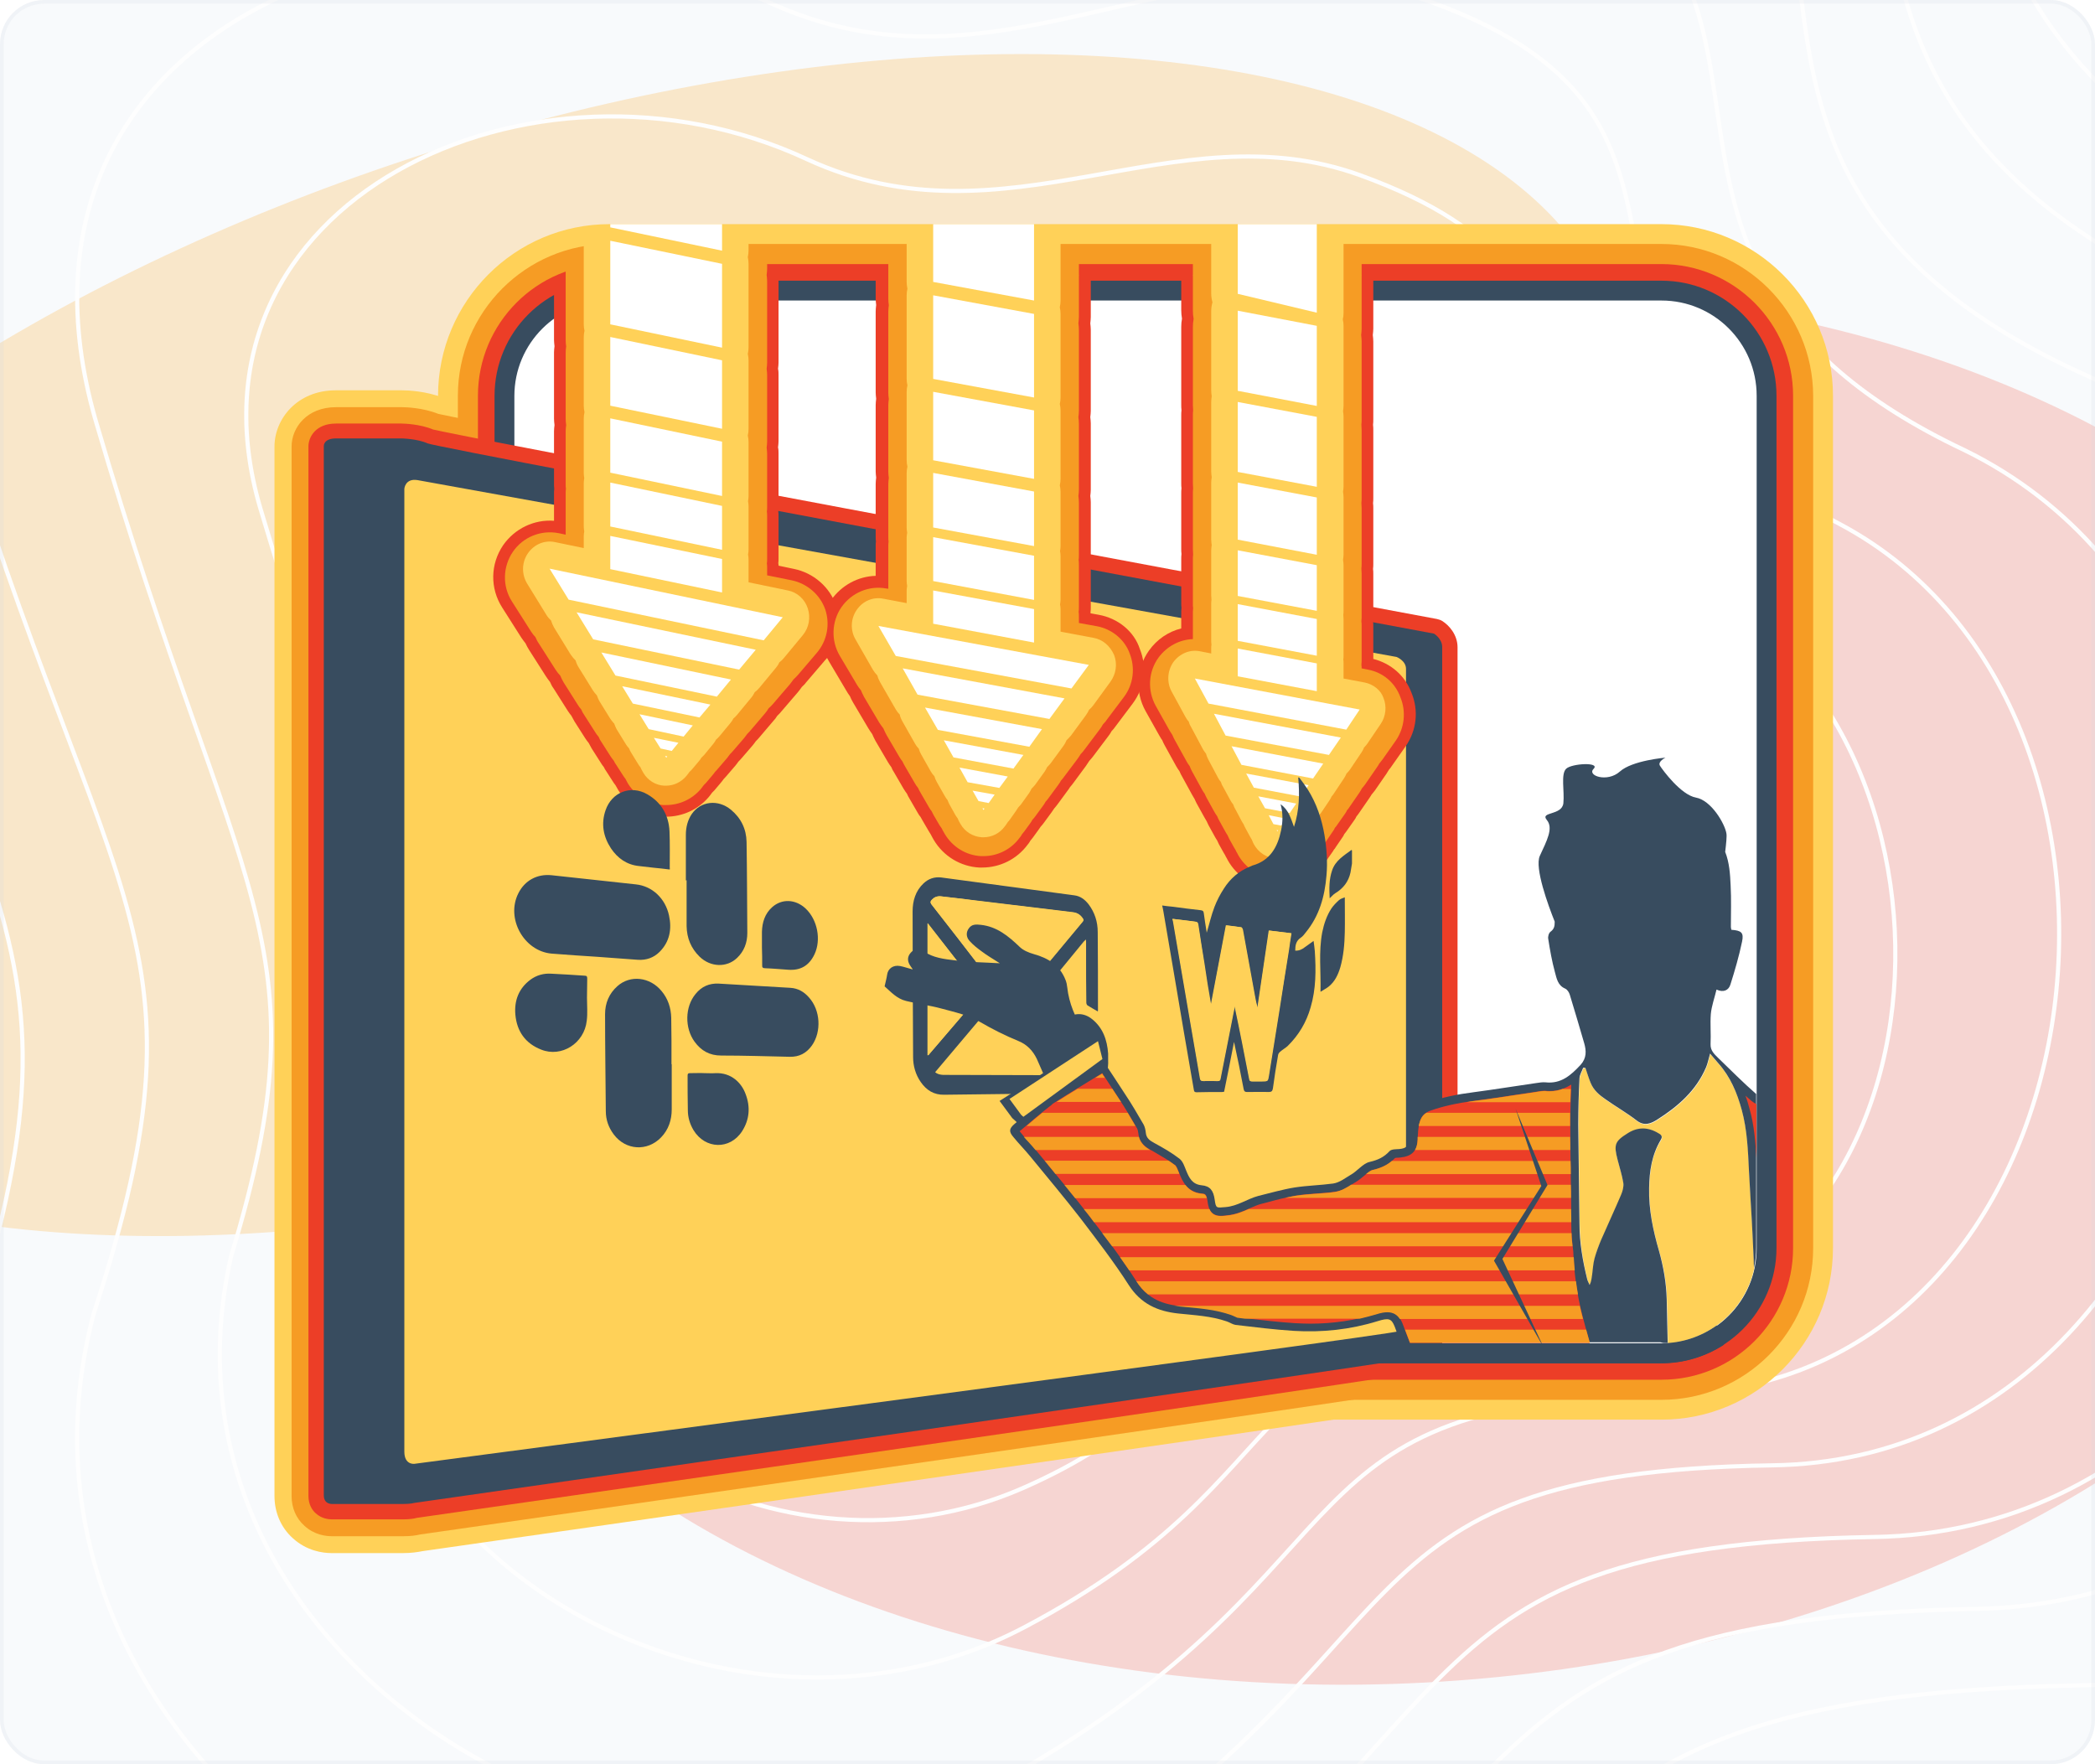 <svg width="570" height="480" viewBox="0 0 570 480" fill="none" xmlns="http://www.w3.org/2000/svg">
<g clip-path="url(#clip0_11408_130439)">
<rect width="570" height="480" rx="12" fill="#F8FAFC"/>
<g opacity="0.2" filter="url(#filter0_f_11408_130439)">
<ellipse cx="286.951" cy="152.002" rx="286.951" ry="152.002" transform="matrix(0.915 -0.403 0.678 0.735 -205 179.43)" fill="#FF9902"/>
</g>
<g opacity="0.2" filter="url(#filter1_f_11408_130439)">
<ellipse cx="267.177" cy="212.996" rx="267.177" ry="212.996" transform="matrix(0.915 -0.403 0.678 0.735 -3.963 219.487)" fill="#F23F2A"/>
</g>
<path d="M-332.201 -63.165C-420.773 -384.123 -92.668 -416.793 144.115 -319.88C282.267 -270.039 372.993 -425.04 544.137 -363.181C715.281 -301.322 510.115 -106.466 771.985 -6.46C1033.86 93.545 906.013 540.993 677.134 546.148C448.255 551.302 511.145 626.565 282.267 798.739C53.388 970.914 -332.2 731.725 -236.319 479.133C-140.437 226.542 -236.32 284.277 -332.201 -63.165Z" stroke="#FEFEFE" stroke-width="1.129"/>
<path d="M160.402 186.622C150.183 156.053 198.05 106.737 236.54 127.783C271.786 147.056 307.678 134.058 331.39 142.65C393.817 165.27 370.854 177.243 398.76 204.108C432.719 236.799 448.923 322.402 370.854 322.402C306.647 322.402 325.858 353.587 277.779 367.404C229.7 381.222 175.175 357.702 175.175 295.777C175.175 272.523 177.423 237.537 160.402 186.622Z" stroke="#FEFEFE" stroke-width="1.129"/>
<path d="M-287.425 -42.02C-368.875 -336.579 -66.246 -370.762 152.51 -280.746C281.307 -233.684 367.049 -375.776 524.79 -318.759C686.05 -260.467 497.448 -82.237 738.049 11.12C979.2 105.006 864.453 519.558 649.284 524.244C435.375 528.931 494.295 600.186 281.852 757.964C69.41 915.743 -286.082 696.16 -198.917 460.902C-111.752 229.159 -198.714 278.465 -287.425 -42.02Z" stroke="#FEFEFE" stroke-width="1.129"/>
<path d="M-242.65 -20.866C-316.976 -289.026 -39.823 -324.722 160.906 -241.603C280.348 -197.32 361.105 -326.503 505.443 -274.329C656.82 -219.604 484.782 -57.999 704.113 28.708C924.545 116.475 822.892 498.132 621.434 502.35C422.495 506.567 477.444 573.815 281.438 717.198C85.432 860.58 -239.963 660.604 -161.515 442.679C-83.066 231.785 -161.107 272.662 -242.65 -20.866Z" stroke="#FEFEFE" stroke-width="1.129"/>
<path d="M-197.872 0.285C-265.075 -241.476 -13.399 -278.685 169.304 -202.464C279.391 -160.959 355.163 -277.233 486.098 -229.901C627.592 -178.743 472.118 -33.764 670.18 46.294C869.892 127.941 781.335 476.703 593.586 480.452C409.618 484.201 460.595 547.442 281.026 676.429C101.456 805.415 -193.843 625.045 -124.111 424.453C-54.379 234.409 -123.498 266.856 -197.872 0.285Z" stroke="#FEFEFE" stroke-width="1.129"/>
<path d="M-153.095 21.434C-213.176 -193.928 13.024 -232.651 177.701 -163.326C278.433 -124.601 349.219 -227.965 466.752 -185.475C598.362 -137.885 459.452 -9.532 636.244 63.877C815.237 139.405 739.775 455.272 565.737 458.553C396.738 461.833 443.745 521.067 280.612 635.657C117.478 750.248 -147.723 589.484 -86.708 406.226C-25.692 237.03 -85.891 261.048 -153.095 21.434Z" stroke="#FEFEFE" stroke-width="1.129"/>
<path d="M-108.319 43.662C-161.276 -145.301 39.448 -185.537 186.098 -123.109C277.475 -87.163 343.276 -177.617 447.406 -139.971C569.133 -95.947 446.787 15.78 602.31 82.54C760.583 151.948 698.216 434.92 537.888 437.732C383.86 440.544 426.896 495.771 280.199 595.965C133.502 696.159 -101.603 555.002 -49.304 389.077C2.995 240.73 -48.283 256.319 -108.319 43.662Z" stroke="#FEFEFE" stroke-width="1.129"/>
<path d="M-63.543 67.15C-109.377 -95.415 65.871 -137.164 194.494 -81.633C276.515 -48.466 337.332 -126.011 428.059 -93.206C539.902 -52.751 434.12 42.352 568.373 102.462C705.928 165.75 656.656 415.828 510.038 418.171C370.98 420.514 410.045 471.734 279.784 557.533C149.523 643.331 -55.485 521.779 -11.902 373.188C31.68 245.689 -10.676 252.849 -63.543 67.15Z" stroke="#FEFEFE" stroke-width="1.129"/>
<path d="M-18.762 90.708C-57.474 -45.457 92.298 -88.72 202.895 -40.086C275.561 -9.697 331.393 -74.333 408.717 -46.371C510.677 -9.482 421.458 68.994 534.442 122.455C651.278 179.624 615.101 396.807 482.193 398.681C358.105 400.556 393.199 447.769 279.375 519.171C165.55 590.573 -9.361 488.628 25.505 357.37C60.371 250.72 26.935 249.451 -18.762 90.708Z" stroke="#FEFEFE" stroke-width="1.129"/>
<path d="M26.018 114.376C-5.57 4.61 118.725 -40.167 211.295 1.571C274.607 29.18 325.454 -22.546 389.375 0.573C481.451 33.895 408.797 95.745 500.511 142.558C596.627 193.607 573.546 377.895 454.348 379.301C345.23 380.706 376.354 423.912 278.965 480.918C181.577 537.924 36.762 455.585 62.912 341.661C89.061 255.86 64.547 246.161 26.018 114.376Z" stroke="#FEFEFE" stroke-width="1.129"/>
<path d="M70.802 138.189C46.337 54.822 145.156 8.532 219.699 43.373C273.656 68.203 319.517 29.386 370.036 47.663C452.229 77.418 396.138 122.642 466.583 162.806C541.98 207.735 531.994 359.128 426.505 360.065C332.358 361.003 359.511 400.202 278.559 442.812C197.607 485.422 82.889 422.689 100.322 326.097C117.755 261.145 102.161 243.018 70.802 138.189Z" stroke="#FEFEFE" stroke-width="1.129"/>
<path d="M115.592 162.229C98.25 105.261 171.593 57.458 228.11 85.402C272.711 107.454 313.588 81.546 350.703 94.981C423.013 121.168 383.487 149.767 432.662 183.281C487.34 222.091 490.448 340.589 398.67 341.057C319.492 341.526 342.675 376.718 278.159 404.932C213.644 433.146 129.022 390.019 137.738 310.761C146.455 266.658 139.782 240.101 115.592 162.229Z" stroke="#FEFEFE" stroke-width="1.129"/>
</g>
<rect x="0.5" y="0.5" width="569" height="479" rx="11.5" stroke="#D4DAE1" stroke-opacity="0.2"/>
<path d="M405.667 365.4V176.108C405.667 168.955 401.217 163.759 397.037 161.262C395.688 160.452 394.138 159.845 392.587 159.575C289.428 140.41 134.015 111.257 120.598 108.22C115.878 106.398 110.956 106.195 109.405 106.195C109.338 106.195 109.27 106.195 109.203 106.195H91.335C80.885 106.195 74.682 113.956 74.682 121.514V407.037C74.682 411.491 76.435 415.608 79.671 418.51C83.447 421.951 87.762 422.559 90.257 422.559C90.391 422.559 90.459 422.559 90.594 422.559H109.607C111.9 422.559 113.653 422.289 115.001 422.019C122.148 421.007 187.415 411.694 252.142 402.314C391.845 382.203 392.857 381.799 395.014 380.921C402.768 377.682 406.004 371.204 405.667 365.4ZM123.362 383.688V145.741L369.191 190.212V350.756C335.546 355.547 213.306 371.811 123.362 383.688Z" fill="#FFD158"/>
<path d="M451.988 79.067C467.698 79.067 480.576 91.956 480.576 107.68V339.554C480.576 355.278 467.698 368.167 451.988 368.167H165.839C150.129 368.167 137.251 355.278 137.251 339.554V107.68C137.251 91.956 150.129 79.067 165.839 79.067H451.988ZM451.988 60.981H165.839C140.083 60.981 119.182 81.969 119.182 107.68V339.554C119.182 365.333 140.151 386.253 165.839 386.253H452.055C477.811 386.253 498.713 365.265 498.713 339.554V107.68C498.713 81.901 477.744 60.981 451.988 60.981Z" fill="#FFD158"/>
<path d="M401.082 365.535V176.108C401.082 170.845 397.779 166.931 394.677 165.109C393.801 164.569 392.789 164.164 391.778 164.029C287.473 144.593 130.509 115.171 119.249 112.606C115.069 110.919 110.349 110.784 109.405 110.784C109.338 110.784 109.338 110.784 109.27 110.784H91.403C83.514 110.784 79.334 116.318 79.334 121.514V407.037C79.334 410.209 80.548 413.111 82.84 415.135C85.537 417.632 88.706 417.97 90.392 417.97C90.459 417.97 90.526 417.97 90.526 417.97H109.675C111.698 417.97 113.181 417.767 114.26 417.497C120.598 416.62 186.269 407.172 251.535 397.792C390.699 377.75 391.778 377.277 393.329 376.67C398.992 374.308 401.352 369.652 401.082 365.535ZM118.777 388.884V140.342L373.843 186.433V354.67C346.267 358.719 213.239 376.4 118.777 388.884Z" fill="#F69C24"/>
<path d="M451.988 79.067C467.698 79.067 480.576 91.957 480.576 107.68V339.554C480.576 355.278 467.698 368.167 451.988 368.167H165.84C150.13 368.167 137.252 355.278 137.252 339.554V107.68C137.252 91.957 150.13 79.067 165.84 79.067H451.988ZM451.988 66.38H165.84C143.118 66.38 124.576 84.871 124.576 107.68V339.554C124.576 362.296 143.05 380.854 165.84 380.854H452.056C474.778 380.854 493.319 362.364 493.319 339.554V107.68C493.252 84.938 474.778 66.38 451.988 66.38Z" fill="#F69C24"/>
<path d="M451.988 79.067C467.698 79.067 480.576 91.956 480.576 107.68V339.554C480.576 355.278 467.698 368.167 451.988 368.167H165.839C150.13 368.167 137.252 355.278 137.252 339.554V107.68C137.252 91.956 150.13 79.067 165.839 79.067H451.988ZM451.988 71.846H165.839C146.084 71.846 130.037 87.907 130.037 107.68V339.554C130.037 359.327 146.084 375.388 165.839 375.388H452.055C471.811 375.388 487.858 359.327 487.858 339.554V107.68C487.858 87.907 471.743 71.846 451.988 71.846Z" fill="#EC3E27"/>
<path d="M451.988 368.167H165.84C150.13 368.167 137.252 355.277 137.252 339.554V107.68C137.252 91.956 150.13 79.067 165.84 79.067H452.056C467.766 79.067 480.644 91.956 480.644 107.68V339.554C480.576 355.277 467.766 368.167 451.988 368.167Z" fill="white"/>
<path d="M451.988 370.866H165.84C148.579 370.866 134.555 356.83 134.555 339.554V107.68C134.555 90.404 148.579 76.368 165.84 76.368H452.055C469.316 76.368 483.34 90.404 483.34 107.68V339.554C483.34 356.83 469.249 370.866 451.988 370.866ZM165.84 81.834C151.546 81.834 139.949 93.441 139.949 107.748V339.621C139.949 353.928 151.546 365.535 165.84 365.535H452.055C466.349 365.535 477.946 353.928 477.946 339.621V107.68C477.946 93.374 466.349 81.766 452.055 81.766H165.84V81.834Z" fill="#384C5F"/>
<path d="M393.463 370.461H367.032C361.436 370.461 360.223 363.646 363.391 360.744C315.52 367.425 175.75 385.915 114.191 394.081V134.876L378.427 182.654V358.517C377.281 358.719 375.393 358.989 372.898 359.327H393.53C394.744 359.327 395.755 359.664 396.564 360.204V176.109C396.564 172.734 394.272 170.102 392.384 168.955C391.979 168.685 391.507 168.55 390.968 168.415C317.61 154.784 126.732 119.085 117.832 116.858C114.326 115.373 109.876 115.238 109.269 115.238H91.402C85.873 115.238 83.918 118.95 83.918 121.447V406.97C83.918 409.4 84.997 410.952 85.941 411.761C87.492 413.179 89.379 413.381 90.323 413.381C90.391 413.381 90.458 413.381 90.525 413.381H109.674C111.494 413.381 112.708 413.179 113.382 412.976C238.926 395.026 389.013 373.431 391.642 372.351C393.058 371.811 394.07 371.069 394.811 370.259C394.339 370.394 393.935 370.461 393.463 370.461Z" fill="#EC3E27"/>
<path d="M100.033 124.146L388.07 176.986V365.603L110.147 404.338L100.033 401.976V124.146Z" fill="#FFD158"/>
<path d="M91.403 119.287H109.271C109.271 119.287 113.519 119.355 116.35 120.637C119.182 121.986 390.16 172.397 390.16 172.397C390.16 172.397 392.385 173.746 392.385 176.041C392.385 178.335 392.385 365.94 392.385 365.94C392.385 365.94 392.857 367.492 390.093 368.572C387.328 369.651 112.575 408.927 112.575 408.927C112.575 408.927 111.698 409.197 109.675 409.197C107.653 409.197 90.46 409.197 90.46 409.197C90.46 409.197 88.1 409.399 88.1 406.835C88.1 404.271 88.1 121.312 88.1 121.312C88.1 121.312 88.032 119.287 91.403 119.287ZM110.013 132.986C110.013 132.986 110.013 391.246 110.013 394.958C110.013 398.669 112.777 398.265 112.777 398.265C112.777 398.265 378.968 363.173 380.721 362.161C382.474 361.149 382.541 359.664 382.541 359.664C382.541 359.664 382.541 184.206 382.541 181.979C382.541 179.752 379.979 178.74 379.979 178.74L113.586 130.624C110.215 130.084 110.013 132.986 110.013 132.986Z" fill="#384C5F"/>
<path d="M224.498 165.919C223.082 161.802 219.643 158.765 215.396 157.888L208.721 156.538V154.514C208.721 154.109 208.72 153.704 208.653 153.299C208.72 152.894 208.721 152.489 208.721 152.084V140.477C208.721 140.072 208.72 139.6 208.653 139.195C208.72 138.79 208.721 138.318 208.721 137.845V123.471C208.721 122.864 208.653 122.324 208.586 121.784C208.653 121.244 208.721 120.705 208.721 120.097V102.012C208.721 101.404 208.653 100.864 208.586 100.324C208.653 99.785 208.721 99.245 208.721 98.637V76.57C208.721 76.03 208.653 75.49 208.586 75.018H154.511C154.309 75.288 154.107 75.49 153.905 75.76V92.564C153.905 93.171 153.972 93.711 154.039 94.251C153.972 94.791 153.905 95.331 153.905 95.938V113.956C153.905 114.563 153.972 115.103 154.039 115.643C153.972 116.183 153.905 116.723 153.905 117.33V131.704C153.905 132.109 153.905 132.582 153.972 132.987C153.905 133.391 153.905 133.864 153.905 134.336V145.471L152.017 145.066C147.23 144.121 142.308 146.078 139.543 150.127C136.779 154.176 136.644 159.508 139.274 163.624L144.465 171.79C144.802 172.329 145.207 172.869 145.679 173.342C145.949 173.949 146.218 174.556 146.623 175.096L151.14 182.182C151.545 182.789 151.949 183.329 152.421 183.802C152.691 184.477 153.028 185.084 153.365 185.691L157.208 191.765C157.478 192.237 157.815 192.642 158.152 193.047C158.355 193.587 158.624 194.059 158.961 194.532L161.928 199.188C162.198 199.66 162.535 200.065 162.872 200.47C163.074 201.01 163.344 201.482 163.681 201.955L166.176 205.869C166.446 206.274 166.715 206.611 166.985 206.949C167.187 207.354 167.389 207.758 167.659 208.096L169.48 210.93C169.682 211.268 169.884 211.538 170.154 211.875C170.356 212.212 170.491 212.55 170.693 212.887L170.963 213.36C173.053 216.599 176.559 218.691 180.402 219.028C180.672 219.028 181.009 219.028 181.279 219.028C184.852 219.028 188.224 217.476 190.583 214.777L190.853 214.439C191.055 214.169 191.258 213.899 191.46 213.63C191.662 213.427 191.864 213.225 192.067 213.022L193.887 210.863C194.157 210.593 194.359 210.255 194.561 209.985C194.831 209.715 195.101 209.446 195.303 209.176L197.798 206.274C198.067 205.936 198.337 205.531 198.607 205.194C198.944 204.857 199.281 204.519 199.551 204.182L202.517 200.74C202.787 200.403 203.057 199.998 203.327 199.66C203.664 199.323 204.001 198.986 204.271 198.648L208.114 194.127C208.518 193.654 208.855 193.182 209.125 192.71C209.53 192.372 209.934 191.967 210.339 191.495L214.856 186.231C215.193 185.826 215.53 185.354 215.867 184.881C216.272 184.544 216.609 184.139 217.014 183.734L222.205 177.661C225.037 174.556 225.914 169.968 224.498 165.919Z" fill="#FFD158"/>
<path d="M227.532 164.839C225.778 159.71 221.328 155.863 216.002 154.784L211.822 153.906C211.822 153.704 211.822 153.502 211.754 153.232C211.822 152.827 211.822 152.422 211.822 152.017V140.41C211.822 140.005 211.822 139.6 211.754 139.128C211.822 138.655 211.822 138.25 211.822 137.778V123.404C211.822 122.864 211.822 122.324 211.687 121.717C211.754 121.109 211.822 120.57 211.822 120.03V102.012C211.822 101.472 211.822 100.932 211.687 100.324C211.754 99.717 211.822 99.177 211.822 98.637V76.57C211.822 76.03 211.754 75.558 211.754 75.018H205.349L205.416 75.288C205.484 75.76 205.551 76.233 205.551 76.638V98.705C205.551 99.042 205.551 99.447 205.484 99.919L205.416 100.324L205.484 100.729C205.551 101.202 205.551 101.607 205.551 102.012V120.097C205.551 120.435 205.551 120.839 205.484 121.312L205.416 121.717L205.484 122.122C205.551 122.594 205.551 122.999 205.551 123.404V137.778C205.551 138.115 205.551 138.385 205.484 138.723L205.416 139.06L205.484 139.397C205.551 139.735 205.551 140.072 205.551 140.342V151.949C205.551 152.219 205.551 152.557 205.484 152.827V153.164V153.502C205.551 153.839 205.551 154.176 205.551 154.446V159.103L214.788 160.992C217.89 161.6 220.519 163.894 221.531 166.931C222.542 169.968 221.935 173.342 219.845 175.771L214.653 181.845C214.451 182.115 214.182 182.385 213.844 182.655L213.507 182.924L213.305 183.262C213.103 183.599 212.833 183.937 212.563 184.274L208.046 189.538C207.844 189.808 207.507 190.078 207.169 190.415L206.832 190.685L206.563 191.09C206.293 191.495 206.091 191.832 205.821 192.17L201.978 196.691C201.775 196.961 201.506 197.163 201.236 197.433L200.966 197.703L200.764 197.973C200.562 198.311 200.36 198.513 200.157 198.783L197.191 202.225C196.988 202.495 196.719 202.697 196.449 202.967L196.179 203.237L195.977 203.507C195.775 203.844 195.572 204.047 195.37 204.317L192.875 207.219C192.673 207.421 192.538 207.623 192.336 207.826L192.134 208.028L191.999 208.298C191.864 208.501 191.662 208.771 191.46 208.973L189.639 211.133C189.572 211.268 189.437 211.335 189.369 211.47L188.897 212.01C188.763 212.212 188.628 212.415 188.425 212.617L188.156 212.955C186.268 215.114 183.571 216.329 180.604 216.126C177.772 215.924 175.143 214.372 173.592 211.942L173.322 211.47C173.188 211.2 173.053 210.998 172.918 210.728L172.783 210.458L172.581 210.255C172.378 210.053 172.244 209.783 172.109 209.58L170.288 206.746C170.153 206.476 169.951 206.206 169.816 205.869L169.682 205.531L169.479 205.262C169.277 204.992 169.075 204.722 168.872 204.452L166.31 200.335C166.108 199.998 165.906 199.593 165.703 199.255L165.501 198.851L165.232 198.513C164.894 198.176 164.692 197.838 164.49 197.568L161.591 192.912C161.388 192.575 161.186 192.17 160.984 191.832L160.782 191.427L160.512 191.09C160.175 190.753 159.972 190.415 159.77 190.145L155.927 184.072C155.657 183.667 155.455 183.194 155.185 182.655L154.983 182.182L154.646 181.777C154.241 181.372 153.972 180.967 153.702 180.563L149.185 173.477C148.915 173.072 148.713 172.599 148.51 172.127L148.308 171.655L147.971 171.25C147.634 170.845 147.297 170.44 147.094 170.103L141.903 161.937C139.947 158.9 140.015 154.919 142.105 151.949C143.791 149.453 146.622 148.035 149.589 148.035C150.196 148.035 150.803 148.103 151.41 148.238L157.073 149.385V134.404C157.073 134.066 157.073 133.796 157.141 133.459L157.208 133.121L157.141 132.784C157.073 132.447 157.073 132.109 157.073 131.839V117.33C157.073 116.993 157.073 116.588 157.141 116.116L157.208 115.711L157.141 115.306C157.073 114.833 157.073 114.429 157.073 114.024V95.871C157.073 95.533 157.073 95.128 157.141 94.656L157.208 94.251L157.141 93.846C157.073 93.374 157.073 92.969 157.073 92.564V75.018H154.511C153.567 76.3 152.286 77.312 150.735 77.92V92.496C150.735 93.036 150.803 93.576 150.87 94.183C150.803 94.791 150.735 95.331 150.735 95.871V113.956C150.735 114.496 150.803 115.036 150.87 115.643C150.803 116.251 150.735 116.79 150.735 117.33V131.704C150.735 132.109 150.735 132.514 150.803 132.987C150.735 133.459 150.735 133.864 150.735 134.336V141.692C145.341 141.287 140.082 143.784 136.913 148.305C133.407 153.434 133.272 160.047 136.644 165.311L141.835 173.477C142.172 174.017 142.577 174.489 142.982 175.029C143.251 175.636 143.588 176.244 143.925 176.783L148.443 183.869C148.78 184.409 149.185 184.949 149.657 185.556C149.926 186.231 150.263 186.838 150.668 187.378L154.511 193.452C154.781 193.857 155.118 194.329 155.455 194.734C155.725 195.274 155.994 195.746 156.264 196.219L159.231 200.875C159.5 201.28 159.838 201.752 160.175 202.157C160.444 202.697 160.714 203.17 160.984 203.642L163.478 207.556C163.681 207.893 163.95 208.298 164.288 208.703C164.49 209.108 164.692 209.513 164.962 209.85L166.782 212.685C166.985 213.022 167.187 213.292 167.457 213.63C167.659 213.967 167.861 214.304 167.996 214.574L168.266 215.047C170.895 219.163 175.345 221.795 180.132 222.132C180.469 222.132 180.874 222.2 181.211 222.2C185.728 222.2 189.976 220.243 192.875 216.801L193.145 216.464C193.347 216.194 193.55 215.924 193.752 215.654C193.954 215.452 194.157 215.249 194.359 215.047L196.179 212.887C196.382 212.617 196.651 212.347 196.853 212.01C197.123 211.74 197.325 211.47 197.595 211.2L200.09 208.298C200.36 207.961 200.629 207.623 200.899 207.219C201.236 206.881 201.573 206.544 201.843 206.206L204.81 202.765C205.079 202.427 205.349 202.09 205.619 201.685C205.956 201.347 206.293 201.01 206.563 200.673L210.406 196.151C210.81 195.746 211.147 195.274 211.485 194.734C211.957 194.329 212.294 193.924 212.631 193.519L217.148 188.256C217.485 187.851 217.822 187.378 218.16 186.906C218.564 186.501 218.969 186.164 219.238 185.759L224.43 179.685C228.206 175.771 229.285 170.035 227.532 164.839Z" fill="#EC3E27"/>
<path d="M298.394 170.373L293.54 169.495V167.673C293.54 167.268 293.54 166.863 293.472 166.459C293.54 166.054 293.54 165.649 293.54 165.244V153.637C293.54 153.232 293.54 152.759 293.472 152.354C293.54 151.95 293.54 151.477 293.54 151.005V136.631C293.54 136.023 293.472 135.484 293.405 134.944C293.472 134.404 293.54 133.864 293.54 133.257V115.171C293.54 114.564 293.472 114.024 293.405 113.484C293.472 112.944 293.54 112.404 293.54 111.797V89.73C293.54 89.122 293.472 88.515 293.405 87.975C293.472 87.368 293.54 86.828 293.54 86.221V74.951H241.69V81.294C241.69 81.901 241.758 82.509 241.825 83.049C241.758 83.656 241.69 84.196 241.69 84.803V106.87C241.69 107.478 241.758 108.018 241.825 108.558C241.758 109.097 241.69 109.637 241.69 110.245V128.33C241.69 128.938 241.758 129.477 241.825 130.017C241.758 130.557 241.69 131.097 241.69 131.704V146.078C241.69 146.483 241.69 146.956 241.758 147.361C241.69 147.766 241.69 148.238 241.69 148.71V160.183L241.151 160.115C236.431 159.238 231.712 161.262 228.947 165.176C226.25 169.09 226.048 174.287 228.475 178.403L233.195 186.366C233.532 186.906 233.869 187.378 234.274 187.851C234.476 188.458 234.813 188.998 235.083 189.605L239.196 196.556C239.533 197.096 239.937 197.636 240.342 198.176C240.612 198.783 240.881 199.391 241.218 199.998L244.657 205.869C244.927 206.341 245.196 206.746 245.533 207.151C245.736 207.624 246.005 208.096 246.275 208.568L248.905 213.09C249.174 213.562 249.444 213.967 249.781 214.372C249.983 214.844 250.253 215.317 250.523 215.789L252.748 219.636C252.95 220.041 253.22 220.378 253.49 220.715C253.692 221.12 253.827 221.458 254.029 221.795L255.647 224.562C255.849 224.832 256.052 225.169 256.254 225.439C256.389 225.777 256.591 226.114 256.793 226.452L257.063 226.924C259.153 230.433 262.862 232.727 266.907 232.93C267.109 232.93 267.379 232.93 267.581 232.93C271.424 232.93 275.065 231.108 277.358 228.004L277.627 227.666C277.83 227.396 277.965 227.194 278.099 226.924C278.302 226.654 278.504 226.452 278.706 226.182L280.324 223.955C280.527 223.685 280.729 223.347 280.864 223.077C281.133 222.807 281.336 222.537 281.605 222.2L283.83 219.163C284.1 218.826 284.302 218.421 284.505 218.084C284.842 217.746 285.112 217.409 285.381 217.004L288.011 213.427C288.28 213.09 288.483 212.685 288.685 212.347C289.022 212.01 289.292 211.673 289.562 211.268L293.068 206.611C293.405 206.139 293.742 205.667 294.012 205.194C294.416 204.789 294.753 204.384 295.09 203.912L299.203 198.446C299.54 198.041 299.81 197.568 300.08 197.096C300.417 196.691 300.821 196.354 301.091 195.881L305.811 189.605C308.373 186.231 308.912 181.71 307.362 177.796C306.013 174.017 302.507 171.115 298.394 170.373Z" fill="#FFD158"/>
<path d="M298.933 167.268L296.708 166.864C296.708 166.729 296.708 166.594 296.708 166.459C296.776 166.054 296.776 165.649 296.776 165.244V153.637C296.776 153.232 296.776 152.827 296.708 152.355C296.776 151.882 296.776 151.477 296.776 151.005V136.631C296.776 136.091 296.708 135.551 296.641 134.944C296.708 134.336 296.776 133.797 296.776 133.257V115.171C296.776 114.631 296.708 114.091 296.641 113.484C296.708 112.877 296.776 112.337 296.776 111.797V89.73C296.776 89.19 296.708 88.582 296.641 87.975C296.708 87.368 296.776 86.76 296.776 86.221V74.951H290.37V86.221C290.37 86.558 290.303 87.03 290.236 87.503L290.168 87.975L290.236 88.448C290.303 88.92 290.37 89.392 290.37 89.797V111.864C290.37 112.202 290.37 112.607 290.303 113.079L290.236 113.484L290.303 113.889C290.37 114.361 290.37 114.766 290.37 115.171V133.257C290.37 133.594 290.37 133.999 290.303 134.471L290.236 134.876L290.303 135.281C290.37 135.754 290.37 136.158 290.37 136.563V151.072C290.37 151.41 290.37 151.747 290.303 152.017L290.236 152.355L290.303 152.692C290.37 153.029 290.37 153.367 290.37 153.637V165.244C290.37 165.514 290.37 165.851 290.303 166.121V166.459V166.796C290.37 167.133 290.37 167.471 290.37 167.741V172.195L297.787 173.544C300.889 174.084 303.451 176.176 304.597 179.146C305.743 182.115 305.339 185.354 303.451 187.918L298.731 194.194C298.529 194.464 298.259 194.802 297.989 195.072L297.72 195.342L297.517 195.679C297.315 196.016 297.113 196.354 296.843 196.691L292.73 202.157C292.528 202.427 292.258 202.765 291.921 203.102L291.584 203.44L291.382 203.845C291.18 204.249 290.91 204.587 290.708 204.924L287.202 209.581C286.999 209.851 286.797 210.121 286.527 210.39L286.258 210.66L286.055 210.93C285.92 211.2 285.718 211.47 285.516 211.74L282.886 215.317C282.684 215.587 282.482 215.857 282.212 216.127L281.942 216.397L281.74 216.666C281.538 217.004 281.403 217.274 281.201 217.476L278.976 220.513C278.774 220.715 278.639 220.918 278.436 221.12L278.234 221.323L277.964 221.728C277.83 221.863 277.762 222.065 277.627 222.2L276.009 224.427C275.874 224.562 275.807 224.697 275.672 224.832L275.133 225.574C275.065 225.642 274.998 225.777 274.93 225.844L274.661 226.182C272.975 228.476 270.278 229.826 267.379 229.826C267.244 229.826 267.042 229.826 266.907 229.826C263.873 229.691 261.176 228.004 259.625 225.372L259.355 224.899C259.22 224.63 259.086 224.427 258.951 224.157L258.816 223.887L258.681 223.685C258.546 223.482 258.411 223.28 258.277 223.01L256.658 220.243C256.523 220.041 256.389 219.771 256.254 219.433L256.119 219.163L255.917 218.893C255.714 218.624 255.512 218.354 255.377 218.084L253.152 214.237C252.95 213.9 252.815 213.562 252.613 213.157L252.478 212.752L252.208 212.415C251.939 212.078 251.736 211.74 251.534 211.47L248.905 206.949C248.702 206.611 248.567 206.274 248.365 205.869L248.23 205.464L247.961 205.127C247.691 204.789 247.489 204.452 247.286 204.182L243.848 198.311C243.578 197.906 243.376 197.434 243.173 196.961L242.971 196.489L242.634 196.084C242.297 195.612 242.027 195.274 241.758 194.937L237.645 187.986C237.442 187.581 237.173 187.176 237.038 186.704L236.836 186.231L236.499 185.826C236.161 185.422 235.892 185.017 235.689 184.679L230.97 176.716C229.149 173.679 229.352 169.833 231.307 166.931C232.992 164.502 235.824 163.017 238.723 163.017C239.263 163.017 239.802 163.084 240.342 163.152L244.589 163.894V148.643C244.589 148.306 244.589 147.968 244.657 147.698L244.724 147.361L244.657 147.023C244.589 146.686 244.589 146.349 244.589 146.079V131.705C244.589 131.367 244.589 130.962 244.657 130.49L244.724 130.085L244.657 129.68C244.589 129.208 244.589 128.803 244.589 128.398V110.312C244.589 109.975 244.589 109.57 244.657 109.098L244.724 108.693L244.657 108.288C244.589 107.815 244.589 107.41 244.589 107.006V84.803C244.589 84.466 244.657 83.994 244.724 83.521L244.792 83.049L244.724 82.576C244.657 82.104 244.589 81.632 244.589 81.227V74.883H238.252V81.227C238.252 81.767 238.319 82.374 238.386 82.981C238.319 83.589 238.252 84.196 238.252 84.736V106.803C238.252 107.343 238.319 107.883 238.386 108.49C238.319 109.098 238.252 109.637 238.252 110.177V128.263C238.252 128.803 238.319 129.343 238.386 129.95C238.319 130.557 238.252 131.097 238.252 131.637V146.011C238.252 146.416 238.252 146.821 238.319 147.293C238.252 147.766 238.252 148.171 238.252 148.643V156.674C233.464 156.808 228.947 159.238 226.115 163.287C222.677 168.213 222.474 174.759 225.508 179.888L230.228 187.851C230.498 188.323 230.835 188.863 231.239 189.403C231.509 190.01 231.779 190.618 232.116 191.158L236.229 198.108C236.566 198.648 236.903 199.188 237.308 199.728C237.577 200.335 237.847 200.943 238.184 201.55L241.623 207.421C241.892 207.826 242.162 208.298 242.499 208.703C242.702 209.243 242.971 209.716 243.241 210.121L245.87 214.642C246.14 215.047 246.41 215.519 246.747 215.924C246.949 216.397 247.219 216.936 247.489 217.341L249.714 221.188C249.916 221.593 250.186 221.93 250.455 222.268C250.658 222.673 250.86 223.01 251.062 223.347L252.68 226.114C252.883 226.384 253.017 226.722 253.22 226.991C253.422 227.329 253.557 227.666 253.759 228.004L254.029 228.476C256.658 232.93 261.311 235.764 266.435 236.034C266.705 236.034 266.974 236.034 267.244 236.034C272.099 236.034 276.683 233.74 279.583 229.826L279.852 229.488C280.055 229.218 280.189 229.016 280.324 228.746C280.527 228.476 280.729 228.274 280.931 228.004L282.549 225.777C282.752 225.507 282.954 225.169 283.156 224.899C283.426 224.63 283.628 224.36 283.898 224.022L286.123 220.985C286.392 220.648 286.595 220.243 286.864 219.906C287.202 219.568 287.471 219.163 287.741 218.826L290.37 215.249C290.64 214.912 290.91 214.507 291.112 214.17C291.449 213.832 291.719 213.427 291.989 213.09L295.427 208.433C295.764 207.961 296.034 207.556 296.371 207.016C296.776 206.611 297.113 206.139 297.45 205.734L301.563 200.268C301.9 199.863 302.17 199.391 302.439 198.918C302.844 198.513 303.181 198.108 303.451 197.704L308.17 191.428C311.407 187.109 312.148 181.575 310.126 176.581C308.575 171.79 304.192 168.213 298.933 167.268Z" fill="#EC3E27"/>
<path d="M372.158 182.182L370.472 181.845C370.472 181.507 370.472 181.17 370.405 180.9C370.405 180.563 370.472 180.293 370.472 179.955V170.238C370.472 169.833 370.472 169.495 370.405 169.09C370.405 168.753 370.472 168.416 370.472 168.078V156.066C370.472 155.594 370.405 155.121 370.405 154.649C370.472 154.177 370.472 153.704 370.472 153.232V138.25C370.472 137.778 370.405 137.306 370.405 136.833C370.472 136.361 370.472 135.888 370.472 135.416V116.993C370.472 116.521 370.405 116.048 370.405 115.508C370.472 115.036 370.472 114.496 370.472 114.024V92.901C370.472 92.294 370.405 91.754 370.338 91.147C370.405 90.607 370.472 89.999 370.472 89.46V74.951H324.557V84.398C324.557 85.208 324.624 85.951 324.759 86.693C324.624 87.435 324.557 88.177 324.557 88.92V110.11C324.557 110.582 324.624 111.054 324.624 111.594C324.556 112.067 324.557 112.607 324.557 113.079V131.502C324.557 131.974 324.624 132.447 324.624 132.919C324.556 133.392 324.557 133.864 324.557 134.336V149.453C324.557 149.925 324.624 150.397 324.624 150.87C324.556 151.342 324.557 151.815 324.557 152.287V164.299C324.557 164.704 324.556 165.041 324.624 165.446C324.624 165.784 324.557 166.121 324.557 166.459V173.882C320.848 174.017 317.41 175.906 315.185 178.943C312.42 182.79 312.15 187.851 314.443 192.035L318.151 198.648C318.421 199.121 318.691 199.526 318.96 199.93C319.163 200.403 319.365 200.875 319.635 201.348L322.803 207.084C323.073 207.556 323.343 208.028 323.68 208.433C323.882 208.973 324.085 209.446 324.354 209.918L327.051 214.844C327.253 215.249 327.523 215.587 327.793 215.992C327.928 216.396 328.13 216.734 328.332 217.139L330.422 220.918C330.625 221.323 330.894 221.66 331.164 222.065C331.299 222.47 331.501 222.807 331.703 223.212L333.456 226.384C333.591 226.654 333.794 226.924 333.996 227.261C334.131 227.599 334.333 227.936 334.468 228.274L335.749 230.568C335.884 230.77 336.019 231.04 336.153 231.243C336.288 231.513 336.423 231.85 336.625 232.12L336.828 232.525C338.85 236.237 342.694 238.599 346.874 238.801C347.076 238.801 347.278 238.801 347.481 238.801C351.459 238.801 355.235 236.844 357.527 233.537L357.729 233.267C357.864 233.065 357.999 232.862 358.134 232.66C358.269 232.458 358.471 232.255 358.606 232.053L359.887 230.231C360.089 229.961 360.224 229.758 360.359 229.488C360.561 229.286 360.763 229.016 360.898 228.746L362.651 226.182C362.853 225.912 363.056 225.574 363.191 225.237C363.46 224.967 363.663 224.697 363.865 224.36L365.955 221.39C366.157 221.12 366.36 220.783 366.494 220.445C366.764 220.176 366.966 219.906 367.169 219.568L369.866 215.654C370.135 215.249 370.338 214.912 370.54 214.507C370.877 214.169 371.147 213.765 371.416 213.427L374.585 208.838C374.855 208.501 375.057 208.096 375.26 207.759C375.529 207.421 375.799 207.084 376.069 206.746L379.777 201.483C382.137 198.041 382.609 193.654 381.058 189.808C379.642 185.759 376.271 182.925 372.158 182.182Z" fill="#FFD158"/>
<path d="M373.641 179.28V170.305C373.641 169.9 373.641 169.563 373.573 169.158C373.573 168.82 373.641 168.483 373.641 168.146V156.134C373.641 155.729 373.641 155.256 373.573 154.784C373.641 154.311 373.641 153.839 373.641 153.367V138.25C373.641 137.845 373.641 137.373 373.573 136.901C373.641 136.428 373.641 135.956 373.641 135.484V117.06C373.641 116.588 373.641 116.116 373.573 115.576C373.641 115.036 373.641 114.564 373.641 114.091V92.901C373.641 92.362 373.573 91.754 373.506 91.147C373.573 90.539 373.641 89.999 373.641 89.46V74.951H367.303V89.392C367.303 89.73 367.303 90.135 367.168 90.674L367.1 91.147L367.168 91.619C367.235 92.091 367.303 92.496 367.303 92.901V114.024C367.303 114.361 367.303 114.699 367.235 115.103L367.168 115.508L367.235 115.913C367.303 116.318 367.303 116.656 367.303 116.993V135.416C367.303 135.753 367.303 136.091 367.235 136.496L367.168 136.833L367.235 137.171C367.303 137.576 367.303 137.913 367.303 138.183V153.299C367.303 153.637 367.303 153.974 367.235 154.379L367.168 154.716L367.235 155.054C367.303 155.459 367.303 155.796 367.303 156.066V168.078C367.303 168.348 367.303 168.551 367.235 168.82V169.09V169.36C367.235 169.63 367.303 169.9 367.303 170.238V179.955C367.303 180.158 367.303 180.293 367.303 180.495V180.9V181.17C367.303 181.44 367.303 181.642 367.303 181.912V184.544L371.55 185.286C374.585 185.826 377.147 187.918 378.293 190.753C379.439 193.587 379.102 196.826 377.349 199.391L373.641 204.654C373.506 204.857 373.303 205.127 373.034 205.397L372.831 205.667L372.697 205.936C372.562 206.206 372.36 206.476 372.225 206.746L369.056 211.335C368.853 211.605 368.651 211.875 368.381 212.145L368.112 212.415L367.91 212.752C367.707 213.09 367.572 213.36 367.37 213.63L364.673 217.544C364.538 217.746 364.336 217.949 364.134 218.218L363.931 218.421L363.729 218.758C363.594 218.961 363.527 219.163 363.392 219.366L361.302 222.335C361.167 222.537 360.965 222.74 360.763 223.01L360.56 223.212L360.358 223.55C360.223 223.752 360.156 223.955 360.021 224.157L358.268 226.721C358.2 226.856 358.066 226.924 357.998 227.059L357.459 227.869C357.391 228.004 357.324 228.071 357.256 228.206L355.975 230.028C355.908 230.096 355.841 230.163 355.841 230.231L355.638 230.501L355.234 231.108C355.166 231.175 355.166 231.243 355.099 231.31L354.897 231.58C353.144 234.145 350.11 235.629 347.008 235.427C343.839 235.292 341.075 233.537 339.524 230.77L339.322 230.366C339.187 230.163 339.119 229.961 338.985 229.691L338.647 229.083C338.58 229.016 338.513 228.881 338.445 228.813L337.164 226.519C337.029 226.249 336.894 226.047 336.827 225.777L336.692 225.507L336.557 225.304C336.422 225.102 336.288 224.899 336.22 224.697L334.467 221.525C334.332 221.323 334.197 221.053 334.063 220.648L333.928 220.31L333.725 220.041C333.523 219.771 333.321 219.501 333.186 219.231L331.096 215.452C330.961 215.249 330.826 214.979 330.691 214.574L330.556 214.237L330.354 213.967C330.152 213.697 329.95 213.427 329.815 213.157L327.118 208.231C326.916 207.893 326.781 207.489 326.578 207.084L326.444 206.679L326.174 206.341C325.904 206.004 325.702 205.667 325.5 205.329L322.331 199.593C322.128 199.256 321.994 198.918 321.859 198.513L321.724 198.108L321.454 197.771C321.185 197.434 320.982 197.096 320.847 196.826L317.139 190.213C315.453 187.176 315.656 183.397 317.678 180.563C319.297 178.268 321.859 176.918 324.623 176.784L327.657 176.649V166.189C327.657 165.919 327.657 165.716 327.725 165.446V165.176V164.906C327.725 164.636 327.657 164.367 327.657 164.029V152.017C327.657 151.68 327.657 151.342 327.725 150.937L327.792 150.6L327.725 150.262C327.657 149.858 327.657 149.52 327.657 149.25V134.134C327.657 133.796 327.657 133.459 327.725 133.054L327.792 132.717L327.725 132.379C327.657 131.974 327.657 131.637 327.657 131.367V112.944C327.657 112.607 327.657 112.269 327.725 111.864L327.792 111.459L327.725 111.054C327.657 110.65 327.657 110.312 327.657 109.975V88.92C327.657 88.447 327.725 87.907 327.792 87.3L327.927 86.693L327.792 86.085C327.657 85.478 327.657 84.938 327.657 84.398V74.951H321.387V84.398C321.387 85.141 321.454 85.883 321.589 86.693C321.454 87.435 321.387 88.177 321.387 88.92V110.11C321.387 110.582 321.387 111.054 321.454 111.594C321.387 112.134 321.387 112.607 321.387 113.079V131.502C321.387 131.907 321.387 132.379 321.454 132.852C321.387 133.324 321.387 133.796 321.387 134.269V149.385C321.387 149.79 321.387 150.262 321.454 150.735C321.387 151.207 321.387 151.68 321.387 152.152V164.164C321.387 164.569 321.387 164.906 321.454 165.311C321.454 165.649 321.387 165.986 321.387 166.324V170.98C317.881 171.857 314.779 173.949 312.622 176.986C309.183 181.777 308.778 188.256 311.678 193.452L315.386 200.065C315.656 200.47 315.858 200.943 316.195 201.348C316.397 201.82 316.6 202.292 316.869 202.765L320.038 208.501C320.308 208.973 320.578 209.378 320.915 209.851C321.117 210.39 321.387 210.863 321.656 211.335L324.353 216.261C324.556 216.666 324.825 217.004 325.028 217.409C325.23 217.814 325.365 218.218 325.567 218.556L327.657 222.335C327.859 222.74 328.129 223.077 328.331 223.482C328.534 223.887 328.669 224.292 328.871 224.629L330.624 227.801C330.759 228.071 330.961 228.341 331.163 228.678C331.298 229.016 331.5 229.353 331.635 229.691L332.916 231.985C333.051 232.188 333.186 232.458 333.321 232.66C333.456 232.93 333.591 233.267 333.793 233.537L333.995 233.942C336.557 238.599 341.344 241.568 346.671 241.838C346.941 241.838 347.21 241.838 347.48 241.838C352.537 241.838 357.256 239.341 360.088 235.224L360.291 234.954C360.425 234.752 360.56 234.55 360.695 234.347C360.83 234.145 361.032 233.942 361.167 233.74L362.448 231.918C362.65 231.648 362.785 231.445 362.92 231.175C363.122 230.973 363.325 230.703 363.459 230.433L365.213 227.869C365.415 227.599 365.617 227.261 365.752 226.924C365.954 226.654 366.224 226.384 366.426 226.047L368.516 223.077C368.719 222.807 368.921 222.47 369.056 222.133C369.258 221.863 369.528 221.593 369.73 221.255L372.427 217.341C372.697 217.004 372.899 216.599 373.169 216.194C373.506 215.789 373.775 215.452 374.045 215.114L377.214 210.525C377.484 210.12 377.686 209.783 377.888 209.446C378.225 209.041 378.495 208.703 378.697 208.366L382.406 203.102C385.44 198.783 386.047 193.317 384.024 188.458C382.271 183.802 378.428 180.495 373.641 179.28Z" fill="#EC3E27"/>
<path d="M215.396 157.888L208.721 156.538V154.514C208.721 154.109 208.72 153.704 208.653 153.299C208.72 152.894 208.721 152.489 208.721 152.084V140.477C208.721 140.072 208.72 139.6 208.653 139.195C208.72 138.79 208.721 138.318 208.721 137.845V123.471C208.721 122.864 208.653 122.324 208.586 121.784C208.653 121.244 208.721 120.705 208.721 120.097V102.012C208.721 101.404 208.653 100.864 208.586 100.325C208.653 99.785 208.721 99.245 208.721 98.637V76.57C208.721 75.963 208.653 75.356 208.586 74.816C208.653 74.208 208.721 73.668 208.721 73.061V71.037H153.905V92.564C153.905 93.171 153.972 93.711 154.039 94.251C153.972 94.791 153.905 95.331 153.905 95.938V113.956C153.905 114.564 153.972 115.103 154.039 115.643C153.972 116.183 153.905 116.723 153.905 117.33V131.704C153.905 132.109 153.905 132.582 153.972 132.987C153.905 133.392 153.905 133.864 153.905 134.336V145.471L152.017 145.066C147.23 144.121 142.308 146.078 139.543 150.127C136.779 154.176 136.644 159.508 139.274 163.624L144.465 171.79C144.802 172.33 145.207 172.869 145.679 173.342C145.949 173.949 146.218 174.557 146.623 175.096L151.14 182.182C151.545 182.79 151.949 183.329 152.421 183.802C152.691 184.477 153.028 185.084 153.365 185.691L157.208 191.765C157.478 192.237 157.815 192.642 158.152 193.047C158.355 193.587 158.624 194.059 158.961 194.532L161.928 199.188C162.198 199.66 162.535 200.065 162.872 200.47C163.074 201.01 163.344 201.483 163.681 201.955L166.176 205.869C166.446 206.274 166.715 206.611 166.985 206.949C167.187 207.354 167.389 207.759 167.659 208.096L169.48 210.93C169.682 211.268 169.884 211.538 170.154 211.875C170.356 212.212 170.491 212.55 170.693 212.887L170.963 213.36C173.053 216.599 176.559 218.691 180.402 219.028C180.672 219.028 181.009 219.028 181.279 219.028C184.852 219.028 188.224 217.476 190.583 214.777L190.853 214.439C191.055 214.169 191.258 213.9 191.46 213.63C191.662 213.427 191.864 213.225 192.067 213.022L193.887 210.863C194.157 210.593 194.359 210.255 194.561 209.985C194.831 209.716 195.101 209.446 195.303 209.176L197.798 206.274C198.067 205.936 198.337 205.532 198.607 205.194C198.944 204.857 199.281 204.519 199.551 204.182L202.517 200.74C202.787 200.403 203.057 199.998 203.327 199.66C203.664 199.323 204.001 198.986 204.271 198.648L208.114 194.127C208.518 193.654 208.855 193.182 209.125 192.71C209.53 192.372 209.934 191.967 210.339 191.495L214.856 186.231C215.193 185.826 215.53 185.354 215.867 184.882C216.272 184.544 216.609 184.139 217.014 183.734L222.205 177.661C225.037 174.354 225.914 169.833 224.498 165.716C223.082 161.802 219.643 158.765 215.396 157.888Z" fill="#F69C24"/>
<path d="M298.394 170.373L293.54 169.495V167.673C293.54 167.268 293.54 166.863 293.472 166.459C293.54 166.054 293.54 165.649 293.54 165.244V153.637C293.54 153.232 293.54 152.759 293.472 152.354C293.54 151.95 293.54 151.477 293.54 151.005V136.631C293.54 136.023 293.472 135.484 293.405 134.944C293.472 134.404 293.54 133.864 293.54 133.257V115.171C293.54 114.564 293.472 114.024 293.405 113.484C293.472 112.944 293.54 112.404 293.54 111.797V89.73C293.54 89.122 293.472 88.515 293.405 87.975C293.472 87.368 293.54 86.828 293.54 86.221V69.687H241.69V81.294C241.69 81.902 241.758 82.509 241.825 83.049C241.758 83.656 241.69 84.196 241.69 84.803V106.871C241.69 107.478 241.758 108.018 241.825 108.558C241.758 109.097 241.69 109.637 241.69 110.245V128.33C241.69 128.938 241.758 129.478 241.825 130.017C241.758 130.557 241.69 131.097 241.69 131.704V146.079C241.69 146.483 241.69 146.956 241.758 147.361C241.69 147.766 241.69 148.238 241.69 148.71V160.183L241.151 160.115C236.431 159.238 231.712 161.262 228.947 165.176C226.25 169.09 226.048 174.287 228.475 178.403L233.195 186.366C233.532 186.906 233.869 187.379 234.274 187.851C234.476 188.458 234.813 188.998 235.083 189.605L239.196 196.556C239.533 197.096 239.937 197.636 240.342 198.176C240.612 198.783 240.881 199.391 241.218 199.998L244.657 205.869C244.927 206.341 245.196 206.746 245.533 207.151C245.736 207.624 246.005 208.096 246.275 208.568L248.905 213.09C249.174 213.562 249.444 213.967 249.781 214.372C249.983 214.844 250.253 215.317 250.523 215.789L252.748 219.636C252.95 220.041 253.22 220.378 253.49 220.715C253.692 221.12 253.827 221.458 254.029 221.795L255.647 224.562C255.849 224.832 256.052 225.169 256.254 225.439C256.389 225.777 256.591 226.114 256.793 226.452L257.063 226.924C259.153 230.433 262.862 232.728 266.907 232.93C267.109 232.93 267.379 232.93 267.581 232.93C271.424 232.93 275.065 231.108 277.358 228.004L277.627 227.666C277.83 227.396 277.965 227.194 278.099 226.924C278.302 226.654 278.504 226.452 278.706 226.182L280.324 223.955C280.527 223.685 280.729 223.347 280.864 223.077C281.133 222.807 281.336 222.537 281.605 222.2L283.83 219.163C284.1 218.826 284.302 218.421 284.505 218.084C284.842 217.746 285.112 217.409 285.381 217.004L288.011 213.427C288.28 213.09 288.483 212.685 288.685 212.347C289.022 212.01 289.292 211.673 289.562 211.268L293.068 206.611C293.405 206.139 293.742 205.667 294.012 205.194C294.416 204.789 294.753 204.384 295.09 203.912L299.203 198.446C299.54 198.041 299.81 197.569 300.08 197.096C300.417 196.691 300.821 196.354 301.091 195.881L305.811 189.605C308.373 186.231 308.912 181.71 307.362 177.796C306.013 174.017 302.507 171.115 298.394 170.373Z" fill="#F69C24"/>
<path d="M372.156 182.182L370.47 181.845C370.47 181.507 370.47 181.17 370.403 180.9C370.403 180.563 370.47 180.293 370.47 179.955V170.238C370.47 169.833 370.47 169.495 370.403 169.09C370.403 168.753 370.47 168.416 370.47 168.078V156.066C370.47 155.594 370.403 155.121 370.403 154.649C370.47 154.177 370.47 153.704 370.47 153.232V138.25C370.47 137.778 370.403 137.306 370.403 136.833C370.47 136.361 370.47 135.888 370.47 135.416V116.993C370.47 116.521 370.403 116.048 370.403 115.508C370.47 115.036 370.47 114.496 370.47 114.024V92.901C370.47 92.294 370.403 91.754 370.336 91.147C370.403 90.607 370.47 90 370.47 89.46V69.687H324.555V84.466C324.555 85.276 324.622 86.018 324.757 86.76C324.622 87.503 324.555 88.245 324.555 88.987V110.177C324.555 110.65 324.622 111.122 324.622 111.662C324.555 112.134 324.555 112.674 324.555 113.146V131.502C324.555 131.974 324.622 132.447 324.622 132.919C324.555 133.392 324.555 133.864 324.555 134.336V149.453C324.555 149.925 324.622 150.397 324.622 150.87C324.555 151.342 324.555 151.815 324.555 152.287V164.299C324.555 164.704 324.555 165.041 324.622 165.446C324.622 165.784 324.555 166.121 324.555 166.459V173.882C320.846 174.017 317.408 175.906 315.183 178.943C312.418 182.79 312.148 187.851 314.441 192.035L318.149 198.648C318.419 199.121 318.689 199.526 318.958 199.93C319.161 200.403 319.363 200.875 319.633 201.348L322.802 207.084C323.071 207.556 323.341 208.029 323.678 208.433C323.88 208.973 324.083 209.446 324.352 209.918L327.049 214.844C327.252 215.249 327.521 215.587 327.791 215.992C327.926 216.397 328.128 216.734 328.33 217.139L330.42 220.918C330.623 221.323 330.892 221.66 331.162 222.065C331.297 222.47 331.499 222.807 331.702 223.212L333.455 226.384C333.589 226.654 333.792 226.924 333.994 227.261C334.129 227.599 334.331 227.936 334.466 228.274L335.747 230.568C335.882 230.771 336.017 231.04 336.152 231.243C336.286 231.513 336.421 231.85 336.623 232.12L336.826 232.525C338.848 236.237 342.692 238.599 346.872 238.801C347.074 238.801 347.277 238.801 347.479 238.801C351.457 238.801 355.233 236.844 357.525 233.537L357.727 233.267C357.862 233.065 357.997 232.863 358.132 232.66C358.267 232.458 358.469 232.255 358.604 232.053L359.885 230.231C360.087 229.961 360.222 229.758 360.357 229.488C360.559 229.286 360.761 229.016 360.896 228.746L362.649 226.182C362.852 225.912 363.054 225.574 363.189 225.237C363.458 224.967 363.661 224.697 363.863 224.36L365.953 221.39C366.155 221.12 366.358 220.783 366.492 220.446C366.762 220.176 366.964 219.906 367.167 219.568L369.864 215.654C370.133 215.249 370.336 214.912 370.538 214.507C370.875 214.17 371.145 213.765 371.414 213.427L374.583 208.838C374.853 208.501 375.055 208.096 375.258 207.759C375.527 207.421 375.797 207.084 376.067 206.746L379.775 201.483C382.135 198.041 382.607 193.655 381.056 189.808C379.64 185.759 376.269 182.925 372.156 182.182Z" fill="#F69C24"/>
<path d="M214.384 160.655L203.663 158.428V152.152C203.663 151.679 203.596 151.274 203.528 150.869C203.596 150.465 203.663 150.06 203.663 149.655V137.71C203.663 137.238 203.596 136.765 203.528 136.36C203.596 135.956 203.663 135.483 203.663 135.078V120.232C203.663 119.625 203.596 119.085 203.461 118.477C203.596 117.937 203.663 117.33 203.663 116.723V98.03C203.663 97.422 203.596 96.882 203.461 96.275C203.596 95.735 203.663 95.128 203.663 94.521V71.779C203.663 71.171 203.596 70.564 203.461 69.957C203.596 69.349 203.663 68.742 203.663 68.135V66.043H158.826V88.245C158.826 88.852 158.894 89.392 159.028 89.999C158.894 90.539 158.826 91.146 158.826 91.754V110.379C158.826 110.987 158.894 111.526 159.028 112.134C158.894 112.674 158.826 113.281 158.826 113.888V128.735C158.826 129.207 158.894 129.68 158.961 130.084C158.894 130.489 158.826 130.962 158.826 131.367V143.311C158.826 143.784 158.894 144.189 158.961 144.593C158.894 144.998 158.826 145.403 158.826 145.808V149.115L151.005 147.495C148.173 146.888 145.274 148.103 143.588 150.6C141.903 153.096 141.903 156.336 143.453 158.833L148.645 167.268C148.982 167.875 149.454 168.348 149.926 168.82C150.128 169.495 150.398 170.102 150.735 170.71L155.253 178.065C155.657 178.673 156.129 179.213 156.601 179.685C156.803 180.36 157.073 181.035 157.478 181.642L161.321 187.85C161.658 188.323 161.995 188.795 162.4 189.2C162.602 189.74 162.804 190.28 163.074 190.752L166.041 195.544C166.378 196.016 166.715 196.488 167.119 196.893C167.322 197.433 167.524 197.973 167.794 198.445L170.288 202.494C170.558 202.899 170.828 203.304 171.165 203.642C171.3 204.047 171.502 204.451 171.772 204.856L173.592 207.826C173.794 208.163 173.997 208.433 174.266 208.77C174.401 209.108 174.603 209.513 174.806 209.85L175.075 210.323C176.289 212.347 178.379 213.629 180.672 213.764C180.874 213.764 181.009 213.764 181.211 213.764C183.301 213.764 185.324 212.819 186.74 211.132L187.009 210.795C187.212 210.525 187.414 210.255 187.616 209.985C187.819 209.783 188.088 209.58 188.291 209.31L190.111 207.151C190.381 206.881 190.583 206.543 190.785 206.206C191.055 205.936 191.325 205.666 191.594 205.396L194.089 202.359C194.359 202.022 194.628 201.617 194.831 201.212C195.168 200.942 195.505 200.605 195.842 200.2L198.809 196.623C199.078 196.286 199.348 195.881 199.55 195.476C199.887 195.206 200.225 194.869 200.562 194.464L204.405 189.808C204.809 189.335 205.079 188.863 205.349 188.323C205.821 187.985 206.225 187.581 206.63 187.108L211.147 181.642C211.484 181.237 211.822 180.765 212.024 180.225C212.496 179.887 212.9 179.483 213.237 179.078L218.429 172.802C220.115 170.777 220.587 168.01 219.778 165.513C218.969 163.016 216.878 161.127 214.384 160.655Z" fill="#FFD158"/>
<path d="M297.518 173.544L288.551 171.857V165.716C288.551 165.311 288.483 164.839 288.416 164.434C288.483 164.029 288.551 163.624 288.551 163.219V151.274C288.551 150.802 288.483 150.33 288.416 149.925C288.483 149.52 288.551 149.047 288.551 148.642V133.796C288.551 133.189 288.483 132.649 288.349 132.041C288.483 131.502 288.551 130.894 288.551 130.287V111.661C288.551 111.054 288.483 110.514 288.349 109.907C288.483 109.367 288.551 108.76 288.551 108.152V85.41C288.551 84.803 288.483 84.196 288.349 83.588C288.483 82.981 288.551 82.374 288.551 81.766V66.043H246.68V76.705C246.68 77.312 246.748 77.92 246.883 78.527C246.748 79.134 246.68 79.742 246.68 80.349V103.091C246.68 103.698 246.748 104.238 246.883 104.846C246.748 105.385 246.68 105.993 246.68 106.6V125.226C246.68 125.833 246.748 126.373 246.883 126.98C246.748 127.52 246.68 128.127 246.68 128.735V143.581C246.68 144.054 246.748 144.526 246.815 144.931C246.748 145.336 246.68 145.808 246.68 146.213V158.158C246.68 158.563 246.748 159.035 246.815 159.44C246.748 159.845 246.68 160.25 246.68 160.655V164.096L240.275 162.882C237.511 162.342 234.679 163.556 233.061 165.986C231.442 168.348 231.308 171.519 232.791 174.016L237.511 182.249C237.848 182.789 238.252 183.329 238.724 183.801C238.859 184.409 239.129 185.016 239.466 185.624L243.579 192.777C243.916 193.384 244.321 193.924 244.792 194.396C244.927 195.071 245.197 195.679 245.534 196.286L248.973 202.359C249.242 202.832 249.58 203.304 249.984 203.709C250.119 204.182 250.321 204.721 250.591 205.194L253.221 209.85C253.49 210.323 253.827 210.795 254.232 211.2C254.367 211.672 254.569 212.212 254.839 212.684L257.064 216.599C257.266 217.003 257.536 217.341 257.805 217.678C257.94 218.083 258.142 218.488 258.345 218.893L259.963 221.795C260.165 222.132 260.367 222.402 260.57 222.672C260.705 223.009 260.839 223.347 261.042 223.684L261.311 224.157C262.525 226.316 264.75 227.666 267.177 227.801C267.312 227.801 267.447 227.801 267.582 227.801C269.874 227.801 272.032 226.721 273.38 224.832L273.65 224.494C273.852 224.224 273.987 223.954 274.189 223.684C274.392 223.482 274.594 223.212 274.796 222.942L276.414 220.648C276.617 220.31 276.819 220.04 277.021 219.703C277.291 219.433 277.493 219.163 277.763 218.893L279.988 215.789C280.258 215.384 280.46 214.979 280.662 214.574C280.999 214.237 281.336 213.899 281.606 213.562L284.236 209.918C284.505 209.513 284.708 209.108 284.91 208.703C285.247 208.366 285.584 208.028 285.854 207.691L289.36 202.899C289.697 202.427 289.967 201.955 290.169 201.415C290.574 201.01 290.978 200.605 291.383 200.133L295.496 194.531C295.833 194.059 296.102 193.587 296.305 193.114C296.709 192.777 297.114 192.372 297.451 191.9L302.171 185.421C303.654 183.329 304.058 180.63 303.114 178.2C302.036 175.703 299.946 173.949 297.518 173.544Z" fill="#FFD158"/>
<path d="M371.28 185.691L365.549 184.611V180.495C365.549 180.157 365.549 179.752 365.481 179.415C365.549 179.078 365.549 178.74 365.549 178.403V168.415C365.549 168.01 365.481 167.673 365.481 167.268C365.549 166.931 365.549 166.526 365.549 166.188V153.771C365.549 153.299 365.481 152.759 365.414 152.287C365.481 151.814 365.549 151.342 365.549 150.869V135.281C365.549 134.808 365.481 134.268 365.414 133.796C365.481 133.324 365.549 132.851 365.549 132.379V113.349C365.549 112.809 365.481 112.336 365.414 111.864C365.481 111.392 365.549 110.852 365.549 110.379V88.65C365.549 88.042 365.481 87.435 365.346 86.895C365.481 86.288 365.549 85.748 365.549 85.14V66.043H329.544V79.944C329.544 80.754 329.679 81.496 329.881 82.239C329.679 82.981 329.544 83.791 329.544 84.533V106.33C329.544 106.87 329.611 107.342 329.679 107.815C329.611 108.287 329.544 108.827 329.544 109.3V128.33C329.544 128.802 329.611 129.342 329.679 129.815C329.611 130.287 329.544 130.759 329.544 131.232V146.82C329.544 147.293 329.611 147.833 329.679 148.305C329.611 148.777 329.544 149.25 329.544 149.722V162.072C329.544 162.477 329.611 162.814 329.611 163.219C329.544 163.556 329.544 163.961 329.544 164.299V174.286C329.544 174.624 329.544 175.029 329.611 175.366C329.544 175.703 329.544 176.041 329.544 176.378V177.795L326.442 177.188C323.678 176.648 320.914 177.863 319.228 180.157C317.61 182.519 317.408 185.624 318.756 188.12L322.464 194.936C322.734 195.409 323.004 195.881 323.408 196.286C323.543 196.758 323.745 197.298 324.015 197.703L327.184 203.642C327.454 204.182 327.791 204.586 328.128 205.059C328.263 205.599 328.465 206.071 328.735 206.611L331.432 211.672C331.634 212.077 331.904 212.415 332.174 212.752C332.308 213.157 332.443 213.562 332.713 213.967L334.803 217.813C335.005 218.218 335.275 218.556 335.545 218.893C335.68 219.298 335.814 219.703 336.084 220.108L337.837 223.414C338.039 223.752 338.174 224.022 338.377 224.292C338.511 224.629 338.646 224.967 338.849 225.304L340.13 227.666C340.264 227.936 340.467 228.206 340.602 228.476C340.736 228.746 340.804 229.016 340.939 229.285L341.141 229.69C342.355 231.917 344.58 233.402 347.074 233.537C347.209 233.537 347.344 233.537 347.411 233.537C349.771 233.537 351.996 232.322 353.345 230.365L353.547 230.028C353.682 229.825 353.817 229.623 353.952 229.353C354.086 229.15 354.289 228.948 354.424 228.746L355.705 226.856C355.907 226.586 356.042 226.316 356.177 226.046C356.379 225.844 356.581 225.574 356.716 225.304L358.469 222.672C358.671 222.335 358.874 221.997 359.008 221.66C359.278 221.39 359.48 221.12 359.683 220.783L361.773 217.678C361.975 217.341 362.177 217.003 362.312 216.666C362.582 216.396 362.784 216.126 362.986 215.789L365.683 211.74C365.953 211.335 366.155 210.93 366.358 210.458C366.695 210.12 367.032 209.783 367.302 209.378L370.47 204.654C370.74 204.249 370.942 203.912 371.077 203.439C371.414 203.102 371.684 202.764 371.954 202.427L375.662 196.961C377.078 194.869 377.348 192.169 376.404 189.875C375.73 187.85 373.707 186.163 371.28 185.691Z" fill="#FFD158"/>
<path d="M167.458 183.802L195.035 189.538L198.878 184.882L163.615 177.526L167.458 183.802Z" fill="white"/>
<path d="M179.729 203.642L182.763 204.317L184.583 202.09L177.908 200.74L179.729 203.642Z" fill="white"/>
<path d="M172.179 191.427L190.316 195.207L193.282 191.697L169.279 186.704L172.179 191.427Z" fill="white"/>
<path d="M161.39 173.949L201.103 182.182L205.621 176.783L156.873 166.593L161.39 173.949Z" fill="white"/>
<path d="M154.715 163.152L207.778 174.219L212.97 167.943L149.523 154.716L154.715 163.152Z" fill="white"/>
<path d="M181.28 206.139L181.55 205.801L180.943 205.667L181.28 206.139Z" fill="white"/>
<path d="M176.493 198.378L186 200.403L188.494 197.366L173.998 194.329L176.493 198.378Z" fill="white"/>
<path d="M196.451 152.085L166.043 145.809V154.851L196.451 161.195V152.085Z" fill="white"/>
<path d="M196.451 98.03L166.043 91.686V110.379L196.451 116.655V98.03Z" fill="white"/>
<path d="M166.043 60.981V61.859L196.451 68.202V60.981H166.043Z" fill="white"/>
<path d="M196.451 71.779L166.043 65.503V88.245L196.451 94.588V71.779Z" fill="white"/>
<path d="M196.451 137.643L166.043 131.299V143.244L196.451 149.587V137.643Z" fill="white"/>
<path d="M196.451 120.165L166.043 113.821V128.6L196.451 134.944V120.165Z" fill="white"/>
<path d="M255.178 198.581L280.057 203.17L283.496 198.378L251.672 192.507L255.178 198.581Z" fill="white"/>
<path d="M266.235 217.949L269 218.488L270.618 216.194L264.617 215.114L266.235 217.949Z" fill="white"/>
<path d="M259.424 206.071L275.741 209.108L278.438 205.397L256.795 201.415L259.424 206.071Z" fill="white"/>
<path d="M249.649 188.998L285.519 195.611L289.632 190.01L245.604 181.845L249.649 188.998Z" fill="white"/>
<path d="M243.716 178.471L291.52 187.311L296.239 180.9L238.996 170.305L243.716 178.471Z" fill="white"/>
<path d="M267.584 220.378L267.854 219.973L267.314 219.905L267.584 220.378Z" fill="white"/>
<path d="M263.268 212.819L271.898 214.372L274.191 211.267L261.043 208.838L263.268 212.819Z" fill="white"/>
<path d="M281.338 165.716L253.896 160.655V169.698L281.338 174.826V165.716Z" fill="white"/>
<path d="M281.338 111.662L253.896 106.601V125.226L281.338 130.287V111.662Z" fill="white"/>
<path d="M253.896 60.981V76.705L281.338 81.766V60.981H253.896Z" fill="white"/>
<path d="M281.338 85.41L253.896 80.349V103.091L281.338 108.152V85.41Z" fill="white"/>
<path d="M281.338 151.207L253.896 146.146V158.091L281.338 163.219V151.207Z" fill="white"/>
<path d="M281.338 133.729L253.896 128.667V143.514L281.338 148.575V133.729Z" fill="white"/>
<path d="M337.771 208.096L357.257 211.808L360.021 207.759L335.074 203.035L337.771 208.096Z" fill="white"/>
<path d="M346.471 224.224L348.628 224.629L349.909 222.74L345.189 221.795L346.471 224.224Z" fill="white"/>
<path d="M341.143 214.304L353.953 216.733L356.044 213.629L339.053 210.458L341.143 214.304Z" fill="white"/>
<path d="M333.456 200.133L361.572 205.397L364.808 200.673L330.287 194.194L333.456 200.133Z" fill="white"/>
<path d="M325.096 184.611L328.804 191.427L366.292 198.513L369.933 193.047L325.096 184.611Z" fill="white"/>
<path d="M347.548 226.182L347.75 225.912L347.346 225.844L347.548 226.182Z" fill="white"/>
<path d="M344.178 219.905L350.92 221.187L352.673 218.623L342.357 216.666L344.178 219.905Z" fill="white"/>
<path d="M358.268 180.495L336.76 176.446V184.004L358.268 188.053V180.495Z" fill="white"/>
<path d="M358.268 135.348L336.76 131.299V146.821L358.268 150.937V135.348Z" fill="white"/>
<path d="M358.268 88.65L336.76 84.533V106.33L358.268 110.447V88.65Z" fill="white"/>
<path d="M358.268 113.416L336.76 109.367V128.398L358.268 132.447V113.416Z" fill="white"/>
<path d="M336.76 60.981V79.944L358.268 85.073V60.981H336.76Z" fill="white"/>
<path d="M358.268 168.415L336.76 164.366V174.354L358.268 178.403V168.415Z" fill="white"/>
<path d="M358.268 153.772L336.76 149.723V162.14L358.268 166.189V153.772Z" fill="white"/>
<path d="M252.344 291.843L254.906 293.666L284.235 292.788C284.235 292.788 282.415 284.083 286.528 277.739C291.113 270.789 295.832 273.555 295.832 273.555C295.832 273.555 296.641 268.832 296.641 268.292C296.641 267.752 296.035 253.783 296.035 253.783L267.784 264.108L255.041 280.439L252.344 291.843Z" fill="#FFD158"/>
<path d="M367.842 234.955C367.707 235.765 367.572 236.574 367.437 237.384C366.898 239.881 365.482 241.703 363.257 243.053C362.717 243.39 362.313 243.93 361.773 244.402C361.639 241.838 361.571 239.274 362.448 236.777C363.324 234.145 365.617 232.795 367.707 231.243C367.707 231.243 367.774 231.311 367.842 231.378C367.842 232.593 367.842 233.808 367.842 234.955Z" fill="#384C5F"/>
<path d="M353.481 211.538C354.29 212.617 355.099 213.697 355.841 214.844C358.201 218.623 359.617 222.807 360.358 227.194C360.965 230.838 361.235 234.55 360.898 238.261C360.426 243.93 358.942 249.194 355.301 253.647C354.897 254.187 354.425 254.795 353.885 255.132C352.604 256.009 352.402 257.224 352.402 258.641C353.414 258.709 354.29 258.304 355.032 257.697C355.773 257.157 356.515 256.617 357.392 256.009C357.526 257.022 357.661 257.899 357.729 258.776C358.066 263.973 358.066 269.101 356.582 274.095C355.436 278.144 353.346 281.653 350.312 284.622C349.705 285.162 348.964 285.567 348.357 286.107C348.087 286.31 347.817 286.647 347.75 286.984C347.21 290.021 346.739 293.058 346.334 296.095C346.199 296.837 345.997 297.107 345.188 297.107C343.232 297.039 341.277 297.107 339.322 297.107C338.782 297.107 338.513 296.972 338.378 296.365C337.569 292.046 336.692 287.794 335.748 283.475C334.872 287.997 333.995 292.518 333.051 297.039C332.849 297.039 332.714 297.107 332.512 297.107C330.22 297.107 327.86 297.107 325.567 297.174C325.095 297.174 324.893 297.039 324.826 296.567C323.005 286.04 321.185 275.512 319.432 264.985C318.488 259.316 317.476 253.648 316.532 247.979C316.465 247.506 316.33 246.967 316.195 246.359C317.207 246.494 318.151 246.629 319.095 246.697C321.589 247.034 324.151 247.372 326.646 247.641C327.185 247.709 327.455 247.844 327.523 248.451C327.725 250.071 327.995 251.69 328.264 253.378C328.264 253.58 328.332 253.782 328.332 253.715C329.006 251.488 329.545 249.059 330.422 246.764C331.096 245.01 331.973 243.322 332.984 241.77C334.737 239.004 337.097 236.979 340.131 235.764C340.333 235.697 340.535 235.562 340.738 235.494C345.592 234.145 347.615 230.433 348.559 225.912C349.031 223.617 349.098 221.255 348.424 218.826C350.582 220.311 351.188 222.605 352.065 224.967C353.548 220.446 353.616 215.992 353.211 211.47C353.346 211.605 353.414 211.605 353.481 211.538ZM319.027 250.003C319.027 250.273 319.027 250.341 319.095 250.476C320.578 259.249 322.129 268.089 323.612 276.862C324.556 282.328 325.5 287.862 326.444 293.328C326.511 293.935 326.781 294.138 327.388 294.138C328.669 294.07 329.882 294.138 331.164 294.138C331.703 294.138 331.905 294.003 331.973 293.463C333.119 287.524 334.332 281.586 335.479 275.647C335.613 275.04 335.748 274.365 335.883 273.758C337.299 280.371 338.58 286.984 339.861 293.598C339.929 294.138 340.198 294.205 340.603 294.205C341.547 294.205 342.423 294.205 343.367 294.205C344.918 294.205 344.918 294.205 345.12 292.721C346.064 286.714 347.076 280.641 348.02 274.635C348.896 269.236 349.773 263.838 350.582 258.439C350.784 256.954 351.054 255.47 351.256 253.917C349.233 253.647 347.278 253.445 345.188 253.175C344.176 260.261 343.098 267.279 342.086 274.23C341.749 273.083 341.479 271.868 341.277 270.721C340.198 264.782 339.12 258.844 338.041 252.905C337.973 252.703 337.839 252.298 337.636 252.298C336.288 252.095 334.939 251.96 333.523 251.758C332.175 259.046 330.759 266.267 329.41 273.488C328.669 269.709 328.129 265.93 327.59 262.218C327.051 258.641 326.511 255.065 325.904 251.488C325.837 251.218 325.635 250.881 325.432 250.813C323.41 250.476 321.252 250.273 319.027 250.003Z" fill="#384C5F"/>
<path d="M298.665 275.175C297.721 274.635 296.777 274.095 295.9 273.555C295.698 273.42 295.563 273.083 295.563 272.813C295.496 268.562 295.496 264.31 295.496 260.059C295.496 258.844 295.496 257.562 295.496 256.347C295.496 256.145 295.496 255.942 295.428 255.605C295.226 255.875 295.024 256.01 294.889 256.145C290.978 260.936 287.068 265.66 283.157 270.451C282.82 270.856 282.82 271.126 283.157 271.598C284.371 273.15 285.517 274.703 286.731 276.255C287 276.592 287.27 276.93 287.068 277.267C286.461 278.144 285.854 279.291 285.247 280.304C283.697 278.279 282.011 276.052 280.46 273.96C279.988 274.5 279.584 275.04 279.112 275.58C276.954 278.077 273.92 278.144 271.695 275.715C271.088 275.04 270.481 274.298 269.807 273.488C264.683 279.561 259.559 285.635 254.434 291.708C255.109 292.316 255.85 292.383 256.592 292.451C264.953 292.451 273.313 292.518 281.674 292.518C282.348 292.518 283.09 292.518 283.764 292.518C283.966 292.518 284.236 292.721 284.303 292.923C284.843 294.408 285.315 295.892 285.854 297.445C285.719 297.445 285.517 297.512 285.315 297.512C275.875 297.647 266.369 297.715 256.929 297.849C254.097 297.917 252.075 296.635 250.524 294.408C249.108 292.383 248.434 290.021 248.434 287.592C248.366 274.365 248.299 261.206 248.299 247.979C248.299 245.077 249.108 242.378 251.265 240.353C252.614 239.071 254.232 238.531 256.053 238.734C268.122 240.353 280.19 241.973 292.259 243.593C293.945 243.795 295.159 244.74 296.17 246.022C297.856 248.249 298.665 250.813 298.665 253.58C298.732 260.733 298.732 267.954 298.732 275.107C298.732 274.905 298.732 275.04 298.665 275.175ZM255.918 243.863C254.839 243.795 254.165 244.2 253.625 244.74C253.153 245.212 253.019 245.55 253.49 246.157C258.21 252.163 262.862 258.169 267.515 264.243C269.403 266.672 271.29 269.169 273.246 271.598C274.459 273.15 275.875 273.218 277.089 271.801C282.887 264.782 288.753 257.832 294.552 250.813C294.822 250.476 294.889 250.274 294.619 249.936C294.012 248.924 293.136 248.384 291.922 248.249C283.022 247.169 274.122 246.09 265.155 245.01C262.053 244.537 258.884 244.2 255.918 243.863ZM267.178 270.046C262.188 263.703 257.266 257.427 252.412 251.151C252.412 263.163 252.412 275.107 252.412 287.052C252.479 287.052 252.547 287.052 252.614 287.052C257.401 281.451 262.256 275.782 267.178 270.046Z" fill="#384C5F"/>
<path d="M162.603 260.329C158.422 260.059 154.242 259.789 150.062 259.451C142.51 258.776 137.588 249.869 141.027 243.053C142.78 239.544 146.151 237.722 150.062 238.126C157.748 238.936 165.434 239.814 173.053 240.623C177.436 241.096 181.009 244.402 182.021 249.059C182.83 252.77 182.223 256.212 179.459 258.979C177.841 260.598 175.818 261.273 173.593 261.138C171.772 261.003 169.884 260.868 168.064 260.733C166.244 260.598 164.423 260.464 162.603 260.329Z" fill="#384C5F"/>
<path d="M182.762 289.549C182.762 293.665 182.762 297.714 182.762 301.831C182.762 304.732 181.886 307.364 179.863 309.456C176.087 313.37 170.221 312.965 166.985 308.647C165.569 306.757 164.827 304.665 164.827 302.303C164.76 293.53 164.625 284.757 164.625 275.917C164.625 272.948 165.704 270.316 167.996 268.291C171.502 265.187 176.829 265.794 179.998 269.641C181.751 271.733 182.56 274.23 182.627 276.929C182.627 279.021 182.695 281.113 182.695 283.205C182.695 285.297 182.695 287.389 182.695 289.481C182.627 289.549 182.695 289.549 182.762 289.549Z" fill="#384C5F"/>
<path d="M186.605 239.543C186.605 235.427 186.605 231.31 186.605 227.194C186.605 225.102 187.077 223.145 188.224 221.458C190.651 217.949 195.371 217.409 198.877 220.31C201.641 222.605 203.057 225.574 203.124 229.083C203.259 237.316 203.259 245.617 203.327 253.85C203.327 256.482 202.45 258.844 200.495 260.666C197.73 263.298 193.348 263.163 190.381 260.328C188.021 258.034 186.875 255.267 186.808 251.96C186.808 247.776 186.808 243.592 186.808 239.476C186.74 239.543 186.673 239.543 186.605 239.543Z" fill="#384C5F"/>
<path d="M204.743 268.157C208.182 268.359 211.62 268.561 215.059 268.764C217.149 268.899 218.767 269.844 220.116 271.396C223.217 274.837 223.554 280.641 220.925 284.42C219.441 286.512 217.486 287.592 214.857 287.524C208.654 287.389 202.45 287.187 196.247 287.187C193.079 287.187 190.786 285.905 188.966 283.408C186.269 279.696 186.336 273.96 189.235 270.451C190.854 268.426 192.944 267.482 195.573 267.617C198.607 267.819 201.709 267.954 204.743 268.157Z" fill="#384C5F"/>
<path d="M159.704 271.463C159.704 273.555 159.906 275.647 159.637 277.739C158.962 283.88 152.759 287.794 147.231 285.567C142.915 283.88 140.623 280.573 140.218 276.052C139.881 272.205 141.162 268.899 144.331 266.537C146.017 265.322 147.905 264.782 149.995 264.917C153.029 265.052 155.996 265.255 159.03 265.457C159.637 265.457 159.771 265.66 159.771 266.267C159.704 267.954 159.771 269.709 159.704 271.463Z" fill="#384C5F"/>
<path d="M182.222 236.574C180.739 236.372 179.39 236.237 177.974 236.102C176.626 235.967 175.21 235.764 173.862 235.629C170.558 235.292 168.063 233.537 166.243 230.838C164.152 227.666 163.478 224.157 164.759 220.446C166.445 215.519 171.637 213.495 176.154 216.127C179.997 218.354 181.952 221.863 182.155 226.182C182.29 229.488 182.222 232.795 182.222 236.102C182.29 236.237 182.222 236.304 182.222 236.574Z" fill="#384C5F"/>
<path d="M301.497 288.266C301.632 290.966 300.957 293.665 299.474 296.095C299.069 296.769 298.53 297.444 297.923 297.984C295.429 300.414 292.125 300.346 289.563 297.984C287.607 296.095 286.529 293.733 286.057 291.101C285.315 287.322 285.652 283.678 287.54 280.236C288.147 279.089 289.091 278.009 290.102 277.199C292.26 275.445 294.957 275.512 297.114 277.267C300.081 279.629 301.227 282.935 301.497 286.647C301.497 287.119 301.497 287.592 301.497 288.266ZM295.024 293.598C295.024 289.954 295.024 286.377 295.024 282.868C293.608 282.328 292.664 283.205 291.653 283.88C291.585 283.948 291.45 284.083 291.518 284.217C291.585 284.96 291.653 285.702 291.788 286.579C292.327 286.242 292.732 285.972 293.271 285.567C293.271 288.334 293.271 290.966 293.271 293.598C293.81 293.598 294.35 293.598 295.024 293.598Z" fill="#384C5F"/>
<path d="M191.798 291.978C192.742 291.978 193.686 292.046 194.63 291.978C199.012 291.776 201.777 294.678 202.855 297.647C204.204 301.156 203.934 304.598 201.911 307.769C198.608 312.898 191.865 312.696 188.696 307.499C187.685 305.812 187.146 303.99 187.146 302.033C187.078 298.929 187.078 295.757 187.078 292.653C187.078 292.113 187.213 291.978 187.752 291.978C189.101 291.978 190.449 291.911 191.798 291.978Z" fill="#384C5F"/>
<path d="M207.305 257.832C207.305 256.415 207.305 254.997 207.305 253.513C207.372 250.948 208.114 248.586 210.069 246.832C212.699 244.47 216.407 244.605 219.171 247.169C222.408 250.206 223.487 255.672 221.599 259.654C220.115 262.758 217.755 264.108 214.384 263.838C212.294 263.703 210.271 263.5 208.181 263.433C207.574 263.433 207.305 263.23 207.372 262.556C207.372 261.071 207.372 259.451 207.305 257.832Z" fill="#384C5F"/>
<path d="M365.886 244.132C365.886 247.372 365.953 250.543 365.886 253.648C365.818 256.887 365.549 260.058 364.672 263.163C364.065 265.187 363.189 267.077 361.503 268.426C360.829 268.966 360.087 269.304 359.278 269.844C359.413 264.31 358.739 258.979 359.75 253.648C360.222 251.353 360.964 249.126 362.245 247.169C362.784 246.359 363.593 245.549 364.335 244.875C364.807 244.47 365.481 244.335 365.886 244.132Z" fill="#384C5F"/>
<path d="M319.027 250.003C321.252 250.273 323.41 250.543 325.568 250.813C325.77 250.813 326.039 251.218 326.039 251.488C326.579 255.065 327.118 258.641 327.725 262.218C328.264 265.997 328.871 269.709 329.546 273.488C330.894 266.267 332.243 259.046 333.658 251.758C335.074 251.893 336.423 252.095 337.771 252.298C337.906 252.298 338.108 252.703 338.176 252.905C339.255 258.844 340.333 264.782 341.412 270.721C341.614 271.868 341.817 273.015 342.221 274.23C343.233 267.212 344.244 260.261 345.323 253.175C347.346 253.445 349.368 253.648 351.391 253.917C351.121 255.47 350.919 256.954 350.717 258.439C349.84 263.838 348.964 269.236 348.155 274.635C347.211 280.641 346.199 286.715 345.255 292.721C344.986 294.205 344.986 294.205 343.502 294.205C342.558 294.205 341.682 294.205 340.738 294.205C340.266 294.205 340.064 294.138 339.996 293.598C338.715 286.984 337.434 280.371 336.018 273.758C335.883 274.365 335.749 275.04 335.614 275.647C334.467 281.586 333.254 287.524 332.108 293.463C332.04 294.003 331.838 294.138 331.299 294.138C330.018 294.07 328.804 294.07 327.523 294.138C326.916 294.138 326.714 293.935 326.579 293.328C325.635 287.862 324.691 282.328 323.747 276.862C322.264 268.089 320.713 259.249 319.23 250.476C319.027 250.341 319.027 250.206 319.027 250.003Z" fill="#FFD158"/>
<path d="M255.918 243.863C258.885 244.2 262.054 244.605 265.155 244.942C274.055 246.022 282.955 247.102 291.923 248.182C293.136 248.316 293.945 248.924 294.62 249.869C294.822 250.206 294.822 250.476 294.552 250.746C288.754 257.764 282.888 264.715 277.089 271.733C275.876 273.15 274.46 273.083 273.246 271.531C271.358 269.101 269.403 266.605 267.515 264.175C262.863 258.169 258.211 252.096 253.491 246.09C253.019 245.482 253.154 245.145 253.626 244.672C254.165 244.133 254.839 243.795 255.918 243.863Z" fill="#FFD158"/>
<path d="M267.177 270.046C262.255 275.782 257.401 281.451 252.546 287.12C252.479 287.12 252.411 287.12 252.344 287.12C252.344 275.175 252.344 263.23 252.344 251.218C257.266 257.494 262.188 263.77 267.177 270.046Z" fill="#FFD158"/>
<path d="M295.025 293.598C294.418 293.598 293.811 293.598 293.204 293.598C293.204 290.966 293.204 288.334 293.204 285.567C292.665 285.905 292.26 286.175 291.721 286.58C291.653 285.702 291.519 284.96 291.451 284.218C291.451 284.15 291.519 283.948 291.586 283.88C292.597 283.205 293.541 282.328 294.957 282.868C295.025 286.377 295.025 289.954 295.025 293.598Z" fill="#FFD158"/>
<path d="M477.272 345.155C477.137 341.983 477.002 338.744 476.868 335.572C476.598 329.971 476.193 324.37 475.924 318.769C475.654 313.168 475.452 307.634 473.968 302.168C472.687 297.444 470.867 293.125 467.63 289.481C466.956 288.739 466.282 287.929 465.338 286.782C464.866 288.469 464.664 289.549 464.259 290.493C461.562 296.837 456.64 301.156 450.977 304.732C449.291 305.812 447.471 306.622 445.38 305.002C442.683 302.91 439.784 301.223 436.952 299.266C435.267 298.052 433.649 296.702 432.84 294.745C432.3 293.395 431.896 292.045 431.424 290.696C431.221 290.696 431.019 290.628 430.817 290.628C430.48 291.573 429.873 292.518 429.805 293.463C429.603 297.647 429.401 301.831 429.468 306.015C429.536 315.057 429.738 324.033 429.805 333.076C429.873 338.204 430.682 343.131 431.896 348.124C432.03 348.664 432.368 349.204 432.57 349.744C433.042 348.732 433.109 347.854 433.244 346.977C433.446 345.493 433.581 343.94 433.918 342.456C434.323 340.769 434.93 339.082 435.671 337.529C437.424 333.413 439.38 329.364 441.133 325.18C441.537 324.168 441.874 323.02 441.74 322.008C441.402 319.916 440.728 317.824 440.189 315.732C439.11 311.481 439.38 310.671 442.953 308.444C445.785 306.689 448.617 306.757 451.381 308.511C452.123 308.984 452.46 309.456 451.921 310.266C449.426 314.248 448.819 318.769 448.752 323.358C448.617 329.229 449.83 334.898 451.449 340.499C452.73 344.818 453.404 349.137 453.539 353.591C453.674 357.572 453.741 361.554 453.808 365.535C465.338 364.59 474.845 356.222 477.272 345.155Z" fill="#FFD158"/>
<path d="M453.74 365.4C453.673 361.419 453.538 357.437 453.471 353.456C453.336 349.002 452.594 344.683 451.38 340.364C449.762 334.763 448.549 329.094 448.683 323.223C448.751 318.634 449.425 314.18 451.852 310.131C452.392 309.254 452.055 308.781 451.313 308.376C448.481 306.622 445.649 306.554 442.885 308.309C439.312 310.536 439.042 311.413 440.121 315.597C440.66 317.689 441.334 319.781 441.671 321.873C441.806 322.885 441.469 324.1 441.065 325.045C439.312 329.161 437.424 333.21 435.603 337.394C434.929 339.014 434.322 340.634 433.85 342.321C433.446 343.805 433.378 345.357 433.176 346.842C433.041 347.719 432.974 348.664 432.502 349.609C432.299 349.069 431.962 348.597 431.827 347.989C430.614 343.063 429.737 338.069 429.737 332.94C429.67 323.898 429.468 314.922 429.4 305.88C429.4 301.696 429.535 297.512 429.737 293.328C429.805 292.383 430.412 291.438 430.749 290.493C430.951 290.493 431.153 290.561 431.355 290.561C431.827 291.91 432.232 293.328 432.771 294.61C433.58 296.634 435.199 297.984 436.884 299.131C439.649 301.088 442.615 302.775 445.312 304.867C447.402 306.487 449.223 305.677 450.908 304.597C456.572 301.021 461.494 296.702 464.191 290.358C464.596 289.414 464.798 288.334 465.27 286.647C466.214 287.794 466.888 288.536 467.562 289.346C470.799 292.99 472.619 297.309 473.9 302.033C475.383 307.499 475.586 313.033 475.855 318.634C476.125 324.235 476.53 329.836 476.799 335.437C476.934 338.609 477.137 341.848 477.204 345.02C477.608 343.198 477.811 341.376 477.811 339.419V297.647C474.237 294.542 470.866 291.101 467.427 287.794C466.416 286.782 465.337 285.837 465.405 284.082C465.54 281.383 465.27 278.616 465.472 275.917C465.674 273.69 466.483 271.53 467.023 269.236C468.911 270.113 470.327 269.438 470.799 267.886C472.012 264.04 473.158 260.126 473.968 256.212C474.507 253.715 473.765 253.175 471.068 252.972C471.001 252.702 470.933 252.432 470.933 252.163C470.933 248.451 471.068 244.672 470.866 240.96C470.731 237.856 470.529 234.684 469.383 231.782C469.652 229.488 469.855 227.531 469.72 226.789C469.315 224.157 465.607 217.746 461.427 217.004C457.314 216.261 452.392 209.513 451.65 208.366C450.908 207.218 453.133 206.139 453.133 206.139C453.133 206.139 444.099 206.881 440.727 209.918C437.356 212.955 431.693 211.065 433.58 209.175C435.468 207.286 427.58 207.691 426.096 209.175C424.613 210.66 425.692 215.181 425.355 218.556C424.95 221.93 418.949 220.783 420.837 223.077C422.725 225.304 420.837 228.746 418.949 232.862C417.466 236.101 421.242 246.359 422.995 250.745C422.995 250.813 422.995 250.813 422.995 250.88C422.995 251.96 422.86 252.77 421.849 253.512C421.377 253.85 421.107 254.862 421.242 255.469C421.714 258.506 422.253 261.543 423.062 264.512C423.534 266.199 423.804 268.089 425.827 268.966C426.434 269.236 426.905 269.978 427.108 270.653C428.456 275.039 429.737 279.426 431.018 283.812C431.625 285.904 431.693 287.861 430.074 289.683C427.445 292.518 424.748 294.947 420.5 294.475C419.691 294.407 418.815 294.542 417.938 294.677C412.274 295.487 406.543 296.432 400.88 297.174C396.632 297.714 392.452 298.524 388.339 300.008C385.642 301.021 384.361 302.843 383.821 305.407C383.484 306.824 383.417 308.309 383.349 309.794C383.215 311.818 382.675 312.425 380.72 312.628C379.843 312.695 378.63 312.628 378.09 313.168C376.54 314.855 374.921 315.597 372.629 316.137C370.808 316.542 369.325 318.634 367.37 319.714C365.887 320.591 364.471 321.738 362.718 322.008C359.212 322.48 355.705 322.548 352.199 323.088C348.896 323.628 345.659 324.572 342.355 325.382C339.321 326.192 336.759 328.149 333.455 328.419C330.961 328.622 330.826 328.824 330.489 326.395C330.152 323.965 329.275 322.683 326.915 322.481C324.353 322.211 323.544 320.456 322.735 318.499C322.263 317.352 321.858 316.002 320.915 315.26C318.824 313.64 316.465 312.29 314.105 311.008C312.891 310.333 311.88 309.726 311.745 308.174C311.677 307.432 311.475 306.554 311.138 305.947C309.52 303.18 307.902 300.346 306.081 297.647C302.373 291.91 298.53 286.242 294.821 280.438C292.529 276.862 290.843 272.948 290.371 268.629C290.304 267.954 290.169 267.279 289.899 266.604C288.349 262.623 285.18 260.665 281.269 259.586C279.853 259.181 278.37 258.573 277.358 257.561C274.324 254.659 271.223 252.095 266.84 251.623C265.559 251.488 264.413 251.42 263.604 252.567C262.795 253.647 262.862 254.929 263.739 255.942C264.75 257.089 265.964 258.034 267.177 258.911C268.593 259.991 270.144 260.868 272.032 262.083C267.515 261.813 263.604 261.813 259.693 261.273C256.862 260.935 253.895 260.598 251.333 258.843C250.119 258.034 248.771 258.034 247.759 259.248C246.748 260.396 246.883 261.678 247.759 262.892C247.894 263.095 248.096 263.365 248.366 263.77C247.018 263.432 245.939 263.027 244.86 262.825C242.972 262.488 241.556 263.567 241.354 265.254C241.219 266.199 240.949 267.144 240.68 268.359C242.298 269.776 243.983 271.733 246.546 272.34C249.782 273.15 253.086 273.555 256.255 274.432C259.761 275.377 263.469 276.187 266.571 278.009C269.942 279.966 273.38 281.72 277.021 283.205C279.381 284.15 280.999 285.837 282.078 288.064C283.224 290.561 284.303 293.125 285.315 295.689C285.719 296.769 285.854 297.781 284.64 298.726C281.674 301.021 278.842 303.45 276.01 305.812C274.527 307.094 274.459 307.904 275.74 309.389C277.224 311.211 278.842 312.83 280.325 314.652C284.91 320.254 289.562 325.787 294.012 331.523C298.53 337.462 303.115 343.4 307.093 349.609C310.396 354.738 314.914 356.762 320.577 357.37C325.027 357.842 329.545 358.044 333.793 359.529C334.602 359.799 335.343 360.339 336.152 360.474C341.412 361.081 346.671 361.756 351.997 362.093C359.751 362.566 367.37 361.756 374.787 359.462C377.821 358.517 378.562 358.719 379.439 360.879C379.978 362.296 380.518 363.781 381.057 365.198H451.785C452.594 365.468 453.201 365.4 453.74 365.4Z" fill="#384C5F"/>
<path d="M430.479 357.707C429.063 352.173 428.254 346.37 428.052 340.499C427.714 337.934 427.512 335.505 427.512 333.076C427.512 328.959 427.445 324.775 427.377 320.659C427.31 315.867 427.242 310.941 427.242 306.015C427.242 302.168 427.377 298.456 427.512 295.082C425.894 296.095 424.006 296.837 421.714 296.837C421.309 296.837 420.837 296.837 420.433 296.769C420.365 296.769 420.298 296.769 420.163 296.769C419.758 296.769 419.354 296.837 418.814 296.904L418.41 296.972C416.455 297.242 414.499 297.579 412.544 297.849C408.903 298.389 405.06 298.996 401.284 299.469C396.362 300.144 392.654 300.953 389.215 302.168C387.395 302.843 386.518 303.855 386.114 305.947C385.844 307.094 385.777 308.377 385.709 309.726V309.996C385.574 313.168 384.158 314.585 381.057 314.922C380.855 314.922 380.585 314.99 380.315 314.99C380.113 314.99 379.776 314.99 379.574 315.057C377.551 317.149 375.326 317.892 373.303 318.364C372.764 318.499 371.955 319.174 371.213 319.849C370.471 320.456 369.595 321.198 368.651 321.738C368.314 321.941 367.977 322.143 367.639 322.346C366.426 323.155 365.01 324.033 363.257 324.235C361.571 324.505 359.886 324.573 358.267 324.708C356.38 324.843 354.627 324.978 352.806 325.247C350.042 325.72 347.21 326.462 344.513 327.205L343.164 327.542C342.153 327.812 341.074 328.284 339.995 328.757C338.242 329.566 336.22 330.444 333.86 330.646L333.32 330.714C332.781 330.781 332.377 330.781 332.107 330.781C329.073 330.781 328.736 328.284 328.533 326.732C328.264 324.843 327.859 324.775 326.915 324.708C322.937 324.303 321.724 321.333 320.914 319.376C320.847 319.174 320.78 318.972 320.712 318.837C320.51 318.297 320.105 317.352 319.836 317.082C317.88 315.597 315.655 314.383 313.498 313.1L313.228 312.965C311.947 312.223 309.992 311.143 309.722 308.377C309.655 307.769 309.52 307.297 309.385 307.027C307.969 304.597 306.283 301.696 304.395 298.861C302.912 296.567 301.361 294.272 299.878 291.978C295.428 294.745 290.911 297.444 286.461 300.279C286.393 300.346 286.258 300.413 286.191 300.548C283.292 302.775 280.46 305.205 277.763 307.499L277.695 307.567C277.561 307.634 277.493 307.702 277.426 307.769C277.493 307.837 277.561 307.972 277.628 308.039C278.302 308.916 279.044 309.726 279.853 310.604C280.662 311.481 281.471 312.426 282.213 313.37C283.292 314.653 284.303 315.935 285.382 317.217C288.888 321.468 292.529 325.855 295.967 330.309C300.485 336.18 305.137 342.253 309.183 348.597C311.812 352.713 315.453 354.805 321.049 355.345C321.791 355.413 322.533 355.48 323.274 355.548C327.05 355.885 330.961 356.29 334.736 357.572C335.208 357.707 335.545 357.91 335.883 358.045C336.152 358.18 336.489 358.314 336.624 358.382L339.321 358.719C343.569 359.192 347.952 359.732 352.334 360.002C353.75 360.069 355.166 360.137 356.514 360.137C362.65 360.137 368.651 359.259 374.314 357.505C375.798 357.032 376.674 356.897 377.483 356.897C380.315 356.897 381.259 359.259 381.664 360.271L382.203 361.689C382.675 362.903 383.147 364.118 383.619 365.4H432.502C431.827 362.836 431.153 360.204 430.479 357.707Z" fill="#EC3E27"/>
<path d="M477.879 315.125V300.414C477.407 300.144 476.935 299.874 476.53 299.536C475.991 299.064 475.452 298.592 474.912 298.119C475.317 299.199 475.654 300.346 475.991 301.628C477.272 306.082 477.609 310.671 477.879 315.125Z" fill="#EC3E27"/>
<path d="M467.091 360.609C462.843 363.646 457.651 365.468 451.988 365.468H360.089C357.661 366.817 355.234 368.167 352.672 369.314C352.672 369.652 352.739 369.922 352.739 370.259C352.739 370.461 352.739 370.664 352.739 370.934H451.988C458.258 370.934 464.124 369.044 469.046 365.873C468.304 364.118 467.63 362.363 467.091 360.609Z" fill="#384C5F"/>
<path d="M275.403 304.192L271.965 299.536L296.912 283.61L299.609 287.929L277.628 306.217L275.403 304.192Z" fill="#384C5F"/>
<path d="M277.831 303.315L274.662 298.996L298.733 283.272L299.946 288.131L278.438 303.855L277.831 303.315Z" fill="#FFD158"/>
<path d="M299.879 335.505C300.755 336.72 301.699 337.867 302.576 339.082H427.85C427.715 337.867 427.58 336.652 427.58 335.505H299.879Z" fill="#F69C24"/>
<path d="M339.726 328.959C338.04 329.701 336.085 330.511 333.86 330.714L333.32 330.781C332.781 330.849 332.377 330.849 332.107 330.849C330.354 330.849 329.477 329.971 329.073 328.959H294.889C295.293 329.431 295.63 329.904 296.035 330.376C296.574 331.051 297.114 331.793 297.653 332.536H427.512C427.512 331.321 427.512 330.174 427.445 328.959H339.726Z" fill="#F69C24"/>
<path d="M320.645 318.836C320.443 318.296 320.039 317.351 319.769 317.082C319.162 316.609 318.555 316.204 317.948 315.799H284.236C284.641 316.272 285.045 316.744 285.383 317.216C285.989 317.959 286.596 318.634 287.136 319.376H320.848C320.848 319.241 320.713 319.039 320.645 318.836Z" fill="#F69C24"/>
<path d="M321.05 355.48C321.792 355.547 322.533 355.615 323.275 355.682C327.051 356.02 330.961 356.425 334.737 357.707C335.209 357.842 335.546 358.044 335.883 358.179C336.153 358.314 336.49 358.449 336.625 358.517L338.715 358.786H369.933C371.416 358.449 372.899 358.044 374.315 357.639C375.798 357.167 376.675 357.032 377.484 357.032C379.237 357.032 380.248 357.909 380.855 358.854H430.682C430.614 358.517 430.48 358.112 430.412 357.774C430.21 356.964 430.008 356.087 429.805 355.277H319.162C319.769 355.277 320.376 355.412 321.05 355.48Z" fill="#F69C24"/>
<path d="M287.473 299.806H305.003C304.801 299.536 304.666 299.266 304.464 298.996C303.857 298.052 303.25 297.174 302.643 296.229H293.204C291.248 297.377 289.361 298.591 287.473 299.806Z" fill="#F69C24"/>
<path d="M382.271 361.756C382.743 362.971 383.148 364.118 383.62 365.332H432.57C432.233 364.118 431.896 362.971 431.559 361.756H382.271Z" fill="#F69C24"/>
<path d="M309.184 348.597C309.184 348.664 309.184 348.664 309.184 348.597C310.128 350.081 311.139 351.229 312.353 352.173H429.334C429.131 350.959 428.929 349.811 428.794 348.597H309.184Z" fill="#F69C24"/>
<path d="M304.732 342.051C305.542 343.265 306.418 344.413 307.227 345.627H428.456C428.321 344.413 428.254 343.265 428.186 342.051H304.732Z" fill="#F69C24"/>
<path d="M309.857 309.321H278.572C278.977 309.794 279.381 310.266 279.853 310.738C280.46 311.413 281.134 312.156 281.741 312.898H312.891C311.812 312.223 310.397 311.278 309.857 309.321Z" fill="#F69C24"/>
<path d="M385.708 309.321C385.708 309.456 385.708 309.659 385.708 309.794V310.064C385.641 311.211 385.439 312.156 384.967 312.898H427.242C427.242 311.683 427.242 310.536 427.174 309.321H385.708Z" fill="#F69C24"/>
<path d="M427.175 302.775H388.069C386.99 303.45 386.451 304.462 386.046 306.015C386.046 306.15 385.979 306.217 385.979 306.352H427.175C427.175 306.285 427.175 306.15 427.175 306.082C427.175 304.935 427.175 303.855 427.175 302.775Z" fill="#F69C24"/>
<path d="M425.287 296.229C424.208 296.634 422.994 296.904 421.646 296.904C421.241 296.904 420.769 296.904 420.365 296.837C420.297 296.837 420.23 296.837 420.095 296.837C419.69 296.837 419.286 296.904 418.746 296.972L418.342 297.039C416.387 297.309 414.431 297.647 412.476 297.917C408.835 298.456 404.992 299.064 401.216 299.536C400.475 299.604 399.8 299.739 399.059 299.874H427.242C427.309 298.659 427.309 297.444 427.377 296.297H425.287V296.229Z" fill="#F69C24"/>
<path d="M297.99 293.26H300.62C300.35 292.855 300.08 292.518 299.878 292.113C299.271 292.45 298.664 292.855 297.99 293.26Z" fill="#F69C24"/>
<path d="M328.33 325.99C328.061 324.91 327.656 324.842 326.915 324.775C324.757 324.573 323.408 323.56 322.532 322.413H289.629C290.573 323.628 291.584 324.775 292.528 325.99H328.33Z" fill="#F69C24"/>
<path d="M308.914 306.352C308.239 305.205 307.565 303.99 306.824 302.775H283.562C282.146 303.923 280.663 305.137 279.314 306.352H308.914Z" fill="#F69C24"/>
<path d="M378.698 315.867C376.945 317.352 375.057 317.959 373.304 318.364C372.899 318.499 372.292 318.904 371.686 319.444H427.378C427.378 318.229 427.378 317.082 427.311 315.867H378.698Z" fill="#F69C24"/>
<path d="M367.504 322.413C366.291 323.155 364.875 324.032 363.189 324.302C361.503 324.572 359.818 324.64 358.2 324.775C356.312 324.91 354.559 325.045 352.738 325.315C351.727 325.449 350.648 325.719 349.637 325.922H427.444C427.444 324.707 427.444 323.56 427.377 322.345H367.504V322.413Z" fill="#F69C24"/>
<path d="M412.342 301.628L421.04 322.413L408.769 342.523L420.029 366.682L406.477 342.995L419.355 322.683L412.342 301.628Z" fill="#384C5F"/>
<defs>
<filter id="filter0_f_11408_130439" x="-295.482" y="-159.424" width="912.363" height="669.634" filterUnits="userSpaceOnUse" color-interpolation-filters="sRGB">
<feFlood flood-opacity="0" result="BackgroundImageFix"/>
<feBlend mode="normal" in="SourceGraphic" in2="BackgroundImageFix" result="shape"/>
<feGaussianBlur stdDeviation="87" result="effect1_foregroundBlur_11408_130439"/>
</filter>
<filter id="filter1_f_11408_130439" x="-73.022" y="-95.773" width="916.08" height="728.023" filterUnits="userSpaceOnUse" color-interpolation-filters="sRGB">
<feFlood flood-opacity="0" result="BackgroundImageFix"/>
<feBlend mode="normal" in="SourceGraphic" in2="BackgroundImageFix" result="shape"/>
<feGaussianBlur stdDeviation="87" result="effect1_foregroundBlur_11408_130439"/>
</filter>
<clipPath id="clip0_11408_130439">
<rect width="570" height="480" rx="12" fill="white"/>
</clipPath>
</defs>
</svg>
